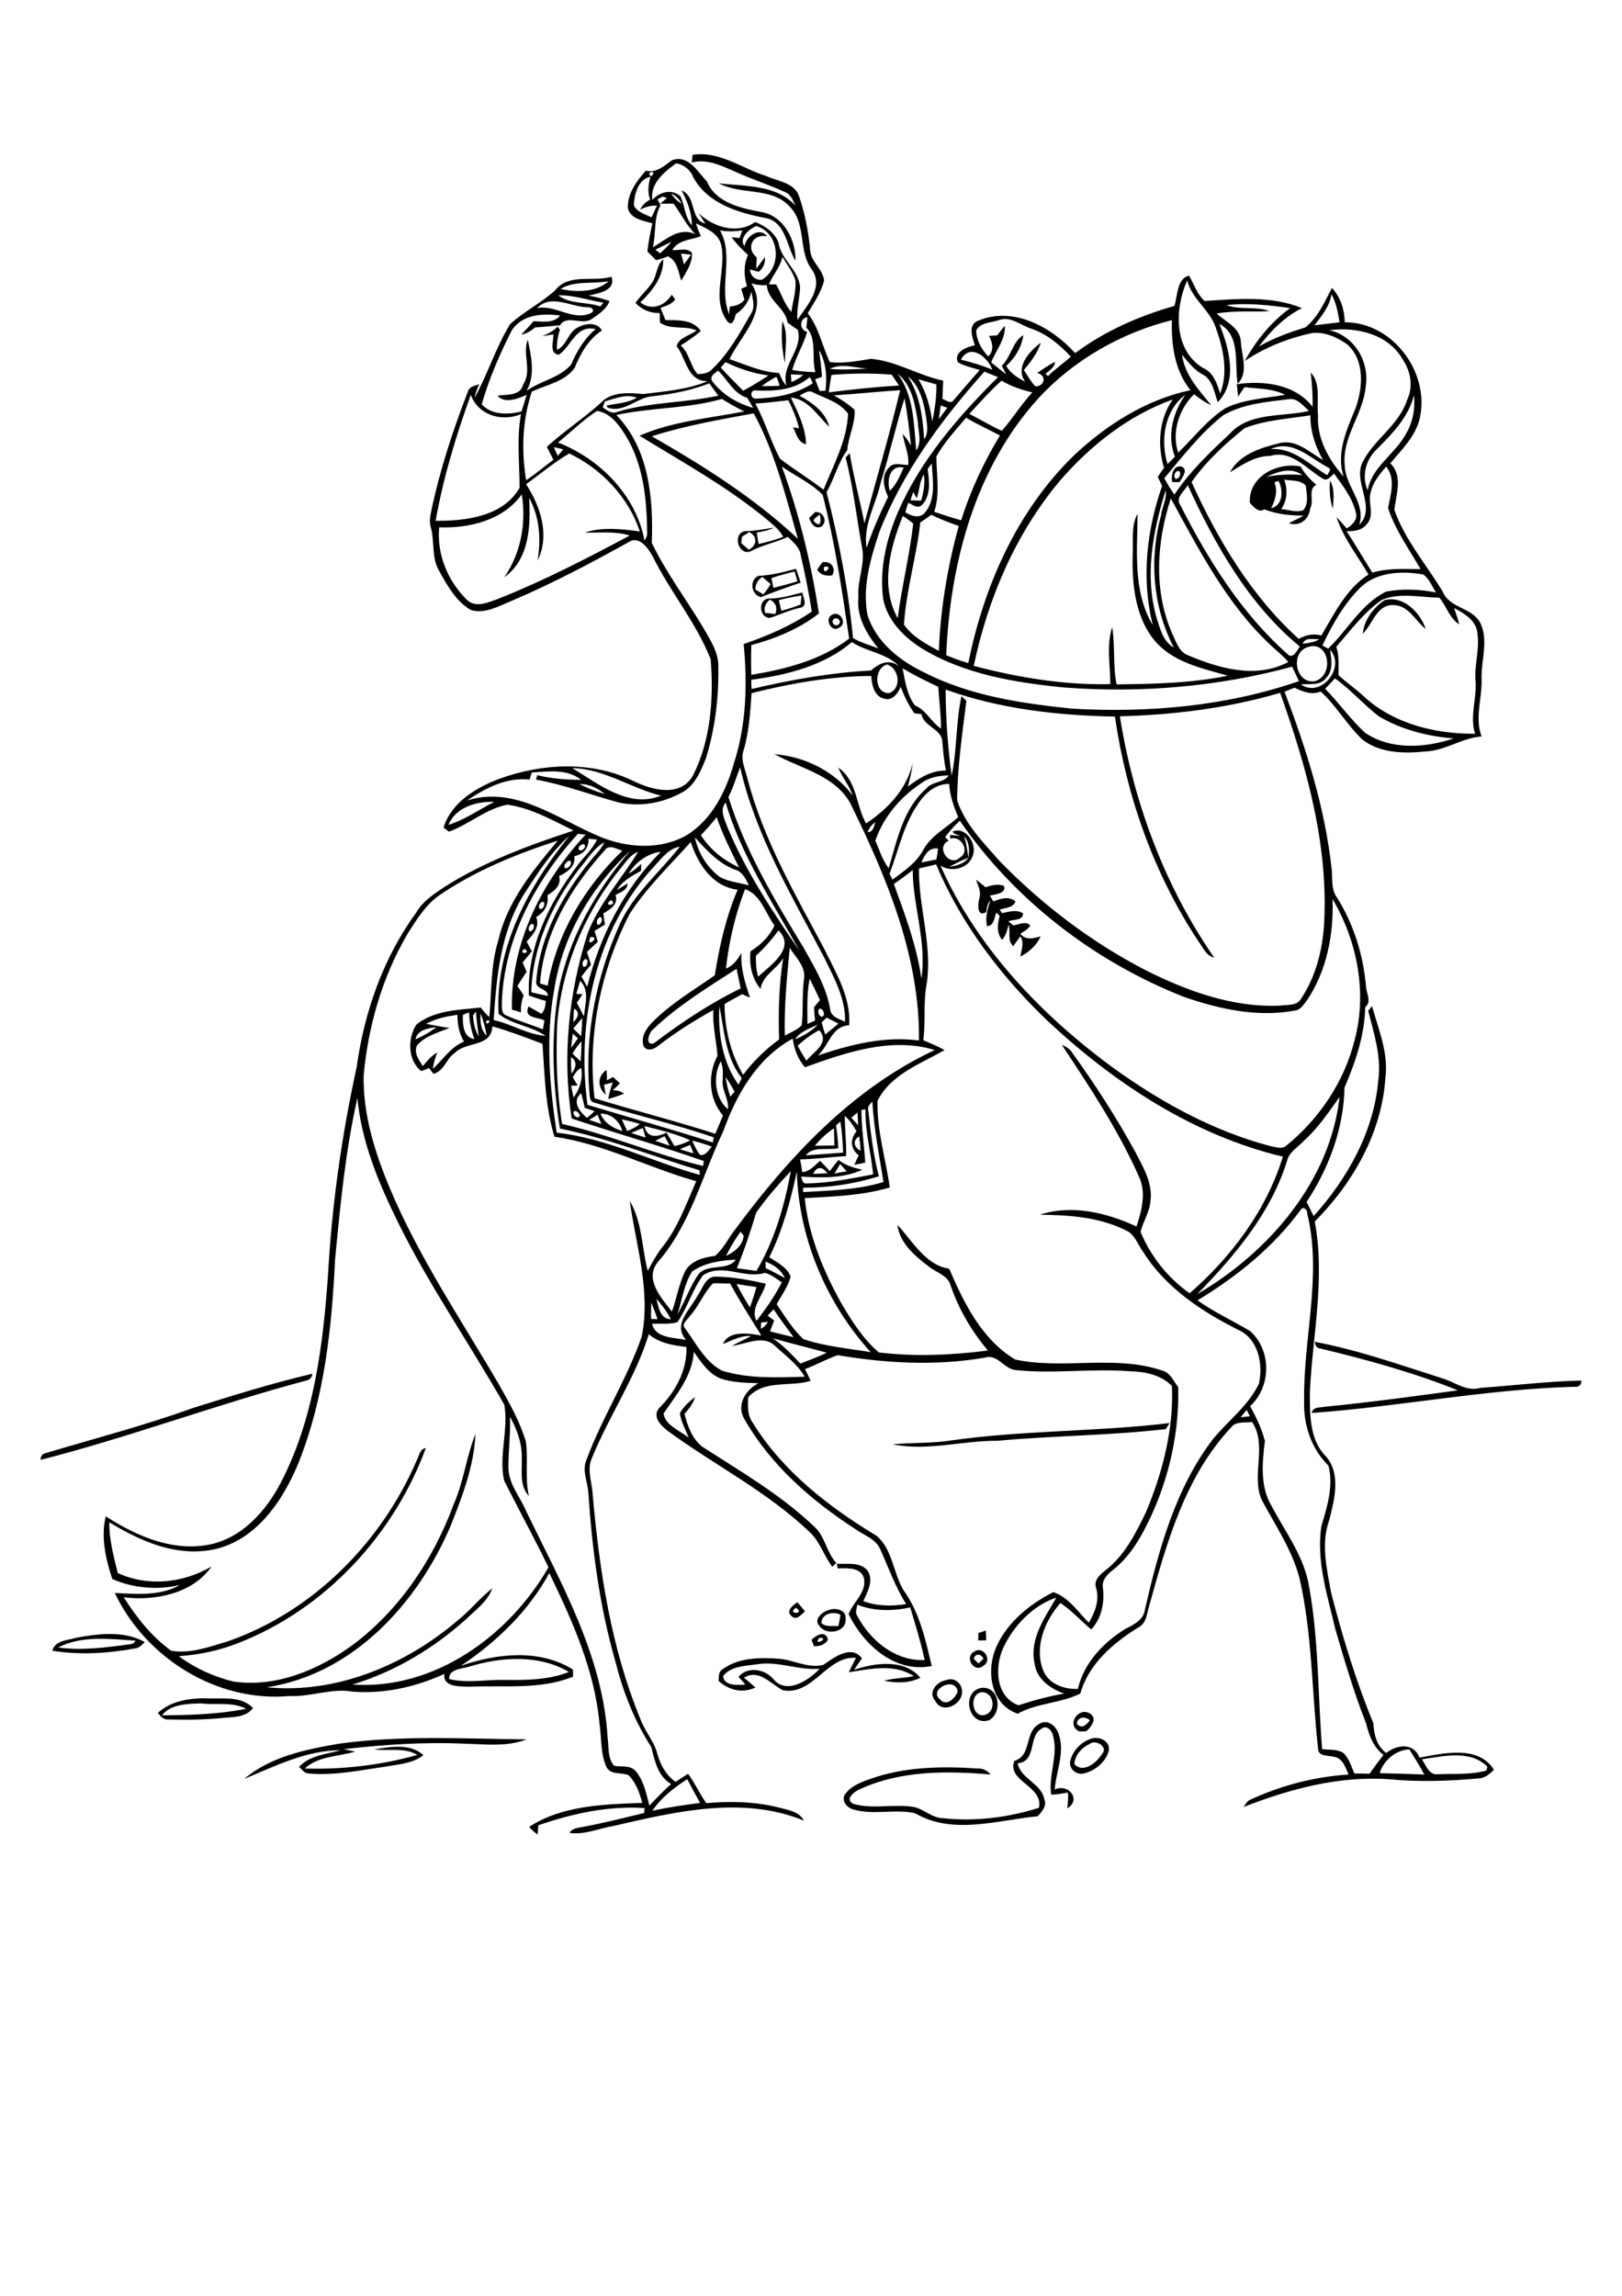 <?xml version="1.0" encoding="utf-8"?>
<!-- Generator: Adobe Illustrator 21.0.2, SVG Export Plug-In . SVG Version: 6.00 Build 0)  -->
<svg version="1.2" baseProfile="tiny" id="Layer_1" xmlns="http://www.w3.org/2000/svg" xmlns:xlink="http://www.w3.org/1999/xlink"
	 x="0px" y="0px" viewBox="0 0 595 842" overflow="scroll" xml:space="preserve">
<g>
	<path d="M399.7,639.6c-2.9,1.3-5.3,4-5.6,7.3c3.1,3.7,8.3-0.5,10.1-3.6C406.8,640.8,401.9,637.7,399.7,639.6 M399.6,637.9
		c2.9-1.4,7.5,0.1,7.2,3.9c-1,4.3-5,7.6-9.2,8.6c-2.8,0.8-5.9-2-4.9-4.9C393.6,642.1,396.3,639.2,399.6,637.9 M124.3,639.5
		c22.8-3.2,45.9-1.8,68.9-1.6c-7.2,2.8-15,1.8-22.5,1.6c-14.9-0.7-29.8,0.3-44.6,2c1.4,0.3,2.8,0.6,4.2,0.9
		c-6.1,1.8-13.6,1.6-18.5,6.2c13.8,0.4,28-1.2,41.3-5c-4.8-2.9-10.6-1.3-15.8-2c5.8-1,13.3-2.3,18,2.1c-3.9,3.1-9.1,3.3-13.8,4.2
		c-9.4,1.3-18.8,3.4-28.4,2.5c-1.5-0.1-2.4-1.5-3.4-2.4c3.9-4.3,10-4.6,15.2-6.1c-12.5,0-24,5.8-35.3,10.5
		C99.2,644.2,112.2,641.6,124.3,639.5 M381.3,632.2c2.9-1.9,6.1,0.8,7,3.6c2.5,6.8-0.9,13.7-1.4,20.5c4.9-2.4,10,3.7,4.6,6.9
		c0.2-1.9,0.5-3.9,0.2-5.8c-2,0.4-4,0.7-6.1,0.8c-1.1-7.4,2.9-14.9,0.5-22.3c-0.5-1.4-2-3-3.5-2.2c-5.8,2.5-1.9,12.2-9.3,13
		c1.2,5.8,8.7,7.3,9.8,13.2c1,2.4-0.9,4.5-2.4,6.2c-14.7,1.4-31.2,7-45-1.1c-7.4-1.7-15.3,0.8-22.7-1.4c-2.2-0.6-4.3-2.9-3.2-5.3
		c2.1-3.1,5.7-4.6,9.2-5.8c12.7-4.6,26.5-4.8,39.8-3.9c1.8-0.1,3.4,0.8,4.6,2.2c-16-1.4-32.9-1.5-47.8,5.3c-2.1,0.8-6.1,3.9-2.4,5.5
		c7.1,2,14.7-0.1,22,1.1c3.8,0.8,6.6,4,10.6,4.1c11.8,1.3,24-0.2,35.3-3.8c1.8-8-11.9-9.7-9-17.2
		C378.7,643.8,375.6,635.1,381.3,632.2 M395,632.1c1.6,2.3,3.7,0.4,4.8-1.2C398.1,629.4,395.4,629.5,395,632.1 M395.9,635
		c-4.9-2.4-0.3-9.1,3.9-6.6c2.9,1.8,0.5,5-1.3,6.5C397.8,635,396.5,635,395.9,635 M59.4,629.1c10.3-0.1,20.8-0.4,30.9-2.4
		c-5.1-2.7-11.1-1.3-16.7-2C68.8,624.9,62.6,624.9,59.4,629.1 M57.9,628.2c5.1-4.7,12.5-5.6,19.2-5.3c5.3,0.1,11.6-0.8,15.7,3.5
		c-2.5,3.4-6.9,3.3-10.6,3.6c-6.8,0.7-13.7,0.8-20.6,0.6C59.9,630.7,58.9,629.4,57.9,628.2 M360.1,620.6c-4.8,0.7-3.6,9.7,1.3,8.3
		C365.6,627.6,364.7,620.5,360.1,620.6 M360.1,619c6.3-0.6,7.9,8.6,2.9,11.8C355.2,633.6,352.3,620.3,360.1,619 M344.9,623.3
		c2.3,2.7,5.6-0.5,6.4-3C350.3,614.5,340.3,619.8,344.9,623.3 M347.1,616.2c2.9-1.3,5.8,1.2,5.8,4.1c0.3,4.8-7.3,8.6-9.8,3.5
		C340.2,620.7,343.7,616.6,347.1,616.2 M265.3,614.6c0,3.7,5.4,3.5,8.1,3.2c-0.8-1-1.7-1.9-2.5-2.8c3.2-4,9.7-2.9,12.7,0.7
		c4.9,6,13,0.6,17.1-3.7c-7.8,0.7-15.4-3-23.2-1.6C273.2,611,268.3,611,265.3,614.6 M302,610.6c3.9-2.7,10.3-7.6,14.2-2.4
		c-1,1.4-2,2.8-2.9,4.2c7.6-2.6,18.6-4.1,24.3,2.9c-4.2,2.1-8.9,2-13.3,1.1c3.5-1,7.3-0.9,10.9-1.7c-7.2-4.7-16-2.6-23.8-1.4
		c0.8-1.8,1.7-3.5,2.6-5.3c-10.7-0.8-15.7,13.9-26.8,11.9c-4.5-2.3-8.8-8-14.3-4.6c1.5,1.1,2.8,2.4,4.2,3.6c-4.8,2.2-9.6,1-13.5-2.4
		c0.1-1.6-0.1-3.5,1.6-4.4c5.8-4.2,13.3-4.2,20.2-3.8C290.8,608.6,296.3,612,302,610.6 M357.2,608.3c0.6,0.6,1.1,1.2,1.7,1.8
		c0.6-0.6,1.3-1.2,1.9-1.8C359.8,606.5,357.9,606.2,357.2,608.3 M357.4,605.7c3.2-2.3,6.9,3.2,3.3,5.2
		C357.5,613.8,353.5,607.8,357.4,605.7 M300.7,600.6C297.6,603.8,304.7,601,300.7,600.6 M297.7,601.4c1.7-1.8,5.4-3.7,6,0.1
		c-1.2,1.7-3.1,2.4-5.2,2.2C298.4,603.1,297.9,601.9,297.7,601.4 M21.3,604.2c8.8,1.2,17.8,0,26.5-1.2c0.9-0.1,1.5-0.5,1.9-1.3
		C40.3,601.1,30.2,599.7,21.3,604.2 M28.1,600.6c8.2-1.5,17.5-2.6,25,1.6c-1,1.1-2.2,2.3-3.8,2.4c-9.9,1.8-20.1,2.4-30.1,0.8
		C20.2,601.5,25,601.6,28.1,600.6 M358.9,598.9c0.9-0.3,1.8-0.6,2.7-0.9c0.1,1.2,0.2,2.4,0.1,3.6c-0.7,0-2.1,0-2.9,0
		C358.9,600.9,358.9,599.5,358.9,598.9 M301.3,595.2c1.6,1.7,4.1,0.9,6.2,1.2c0.4-1.4,0.6-2.8,0.8-4.2
		C305.7,590.8,301.4,591.8,301.3,595.2 M304.2,590.4c2.4-0.9,6.3,0.1,6,3.2c0.5,5.1-7.2,6.4-9.7,2.6
		C298.3,593.8,301.8,591,304.2,590.4 M292,589.6C288.3,592.1,295.6,592.2,292,589.6 M290.4,592.7c-2.4-1.8,0.6-4.1,2.1-5.1
		c0.9,1.1,1.9,2.2,2.8,3.4C293.9,592.1,292.1,594.5,290.4,592.7 M348.7,528.3c26.7-3.8,53.7-3.2,80.4-6.4c-0.5,0.7-1,1.4-1.4,2.2
		c-20.5,2.4-41.2,2.4-61.8,4.3c-12.8-0.1-25.6,3.9-38.4,1.3C334.5,529,341.6,529.4,348.7,528.3 M70.4,516.5
		c14.6-4.6,29.3-9.2,44.2-12.7c-0.2,1.4-0.9,2.2-2.2,2.5C79.6,515,47.8,527,14.9,535.4c0-1.3,0.5-2.1,1.6-2.4
		C34.5,527.6,52.7,522.9,70.4,516.5 M482.3,492.1c15.9,3,31.1,8.4,46.5,13.3c4.7,1.3,9,5.1,14.2,3.6c12.4-0.9,24.7-2.4,37.1-2.7
		c0.1,1.9-1.2,2.5-2.9,2.3c-32.2,0.9-63.9,7.3-96,9.6c0.4-2.4,3.1-1.9,5-2.3c16.2-1.6,32.4-3.8,48.6-6
		c-16.2-6.5-33.2-11.2-50.3-15.3C483.1,494.5,482.4,493.5,482.3,492.1 M222.2,401.5c-3-2.6-3.2-6.8,0.3-9.1c0.1,1.3,0.2,2.5,0.1,3.8
		c0.8-0.4,1.5-0.8,2.3-1.2c0.8,0.8,1.7,1.5,2.5,2.3c-0.8,0.9-1.7,1.7-2.6,2.5c1.4,0.1,2.9,0.3,4.1,1.3c-1.9,0.8-3.9,1.4-5.8,2
		c0.4-2.1,0.9-4.1,1.7-6.1c-1.1,0.3-2.2,0.5-3.2,0.8C221.7,399,222,400.2,222.2,401.5 M358,322.6c1.2,0.9,2.4,1.8,3.5,2.8
		c2.2-0.7,4.5-1.4,6.8-0.5c0.9,2.9-3.3,3-5.2,3.6c0.4,0.7,0.9,1.4,1.3,2.1c2.6-1,5.7-2.1,8.1,0c-0.8,2.4-3.8,2.3-5.8,3
		c0.2,0.3,0.7,1,0.9,1.3c2.5-0.5,5.3-1.5,7.7,0.1c0,2.7-3.6,2.1-5.4,2.9c0.6,0.5,1.2,1,1.9,1.5c2-0.3,4.4-1.8,6.1,0
		c-0.7,1.5-2.4,2.1-3.6,3.1c2,2.4,4.8,1.7,7.4,0.9c-1.3,3.2-4.3,5.9-7.4,7.4c0.4-2.5,1.5-5.1,0-7.4c-0.9,1.2-1.8,2.4-2.6,3.6
		c-2.3-2.1-0.9-5.2-1.7-7.9c-0.5,2-1,4-2.4,5.6c-2.1-2.6-1.7-5.9-0.9-8.8c-0.3-0.3-0.9-0.9-1.2-1.2c-0.8,1.8-0.8,4.8-3.4,5
		c-0.8-3.3,0.2-6.4,1.2-9.5c-1.1,1.2-1.3,2.8-1.5,4.3c-3.6,2.1-3.1-3.1-2.5-5.2C360,326.8,358.7,324.7,358,322.6 M305.8,227.1
		c-1.3,1.2,0.8,3.1,1.9,1.8C309,227.8,306.9,226,305.8,227.1 M305.9,225.2c2.4-0.8,4.8,3.3,2.2,4.8
		C304.9,232.6,301.8,226.3,305.9,225.2 M507.9,220.1c6.9-1.8,13.1,4.5,15.1,10.6c-3.9-3.1-6.3-8.8-12-8.8c-6.1-0.1-7.4,7-11.1,10.5
		C500.4,227.4,503.8,222.8,507.9,220.1 M280.7,224.8c1.2,0.1,2.4,0.2,3.7,0.4c0.9-2.3,0.2-4.2-2-5.3
		C280.9,221.2,280,222.8,280.7,224.8 M285.7,220.1c0.3,1.3,0.6,2.6,0.9,3.9c2.4-0.6,4.8-1.4,7.1-2.3c0.1-0.8,0.2-2.5,0.3-3.3
		C291.2,218.8,288.4,219.4,285.7,220.1 M281.9,219.5c4.2,0.1,8.3-1.2,12.4-2.2c0.4,1.8,2.1,5.2-0.8,5.6c-3.8,0.8-7.3,2.5-11,3.7
		C278.4,226.7,278,219.9,281.9,219.5 M277.1,216.2c1,0.6,2,1.2,2.9,1.8c1-1.2,1.9-2.4,2.7-3.8c-1-0.8-2-1.7-3-2.6
		C278,212.6,277.1,214.2,277.1,216.2 M283,212c0.2,1.2,0.5,2.4,0.7,3.6c2.9-0.7,5.9-1.5,8.8-2.4c-0.3-1.2-0.7-2.4-1-3.6
		C288.6,210.3,285.7,211.1,283,212 M278.2,211.2c4.7-0.2,9.3-1.4,13.8-2.6c0.6,1.7,1.2,3.4,1.7,5.1c-4.9,1.6-9.8,3.4-14.6,5.3
		C275.5,218,274.8,212.8,278.2,211.2 M302.3,207.9C301.5,211.9,306.3,207,302.3,207.9 M301.7,206.2c3-0.6,5.1,2,3.6,4.8
		c-2.2,0.3-4.3,0-5.5-2.1C300.4,207.9,301.1,207,301.7,206.2 M299.3,191.8c2.1,1.8,1.8-1.9,1.4-3.1
		C299.8,189.6,297.2,190.6,299.3,191.8 M299,187.8c3.1-0.3,4.8,3.6,2.2,5.4c-2.4,0.9-3.7-1.3-4.4-3.2
		C297.5,189.3,298.3,188.5,299,187.8 M487.9,176.2c1.8,3.2,1.3,6.9,1,10.4C487.8,183.2,487.6,179.7,487.9,176.2 M471.1,175.9
		c1.3,3.6,1.1,7.6-1.1,10.8c2.6,0.2,5.6,1.4,8.1,0.4c2.1-2.4,1.2-6.2,0.9-9C477,175.9,473.7,176.4,471.1,175.9 M467.5,176.9
		c1.3,3.2,0.3,6.5-1.2,9.5c4.4-1,4.5-6.7,2.7-10C468.6,176.5,467.9,176.8,467.5,176.9 M464.5,174.9c4.4-0.9,8.8-1,13.2-0.7
		C473.7,171.2,468.6,173,464.5,174.9 M458.5,184.5c-0.7-9.8,10.3-15.2,18.6-13.4c1.5,2.6,3.5,4.8,5.8,6.7c-3.3,1.5-0.7,5.9-2.3,8.7
		c-0.4,4-3.8,6.7-7.8,5.4c1.8-1,3.7-1.8,5.4-2.8c-4.9,0-9.8-0.5-14.4-2.3C461.6,188.2,460,185.9,458.5,184.5 M432.1,172.7
		c-1.1,0.2-1.7,1.9-1,2.8C432.6,176.2,433.8,172.9,432.1,172.7 M430,176.8c-0.5-2.4,0.3-6.3,3.4-5.7c2.6,1.1,0.3,4.1-0.7,5.7
		C432.1,176.8,430.7,176.8,430,176.8 M287,117.8c2.4,4.8,0.8,10.4,1,15.5C286.7,128.2,286.6,123,287,117.8 M239.3,664.1
		c5.8-1.3,11.6-2.1,17.5-2.9c-1.6-2.9-3.2-5.8-4.7-8.7C247.3,655.6,242.6,659.2,239.3,664.1 M521.6,645.2c1.4,2.1,2.6,5.8,5.7,5.5
		c6-0.3,12.2,0.3,18-1.4c0.1-0.4,0.2-1.1,0.3-1.4C539.3,641.6,529.5,644.1,521.6,645.2 M506.1,650.3c5.5,0.1,10.9,0.3,16.4,0.5
		c-1.7-3.1-3.6-6.2-5.5-9.2C512,641.7,507.4,645.8,506.1,650.3 M171.9,611.3c-2.5,0.7-7.5,0.9-7.1,4.5c6.7,1.6,13.7,0.1,20.5,0.3
		c7.9,0.1,16,0,23.4-2.9C197.8,606.7,183.8,607.6,171.9,611.3 M314.5,588.5c-0.2,1.3-0.9,2.8-0.1,4c4.8,9.1,14,16.8,24.8,16.3
		c-1.4-6.5-3.4-12.9-5.3-19.3C327.6,590.9,320.7,591,314.5,588.5 M368,604.4c-3.2,7-2.8,17.9,5.6,21c5.5-1.8,11.1-3.3,16.8-4.3
		c-5.1-1.7-10.2-5.4-10.9-11.1c-1.9-9.1,3.8-16.7,8-24.1C378.9,588.8,371.8,596.2,368,604.4 M457.3,517.1c-0.7,0.9-1.5,1.8-2.2,2.7
		c1.1-0.1,2.2-0.3,3.4-0.4C458.1,518.6,457.7,517.8,457.3,517.1 M283.5,490.8c3.8,2.6,7,6,10.1,9.3c3.3-1.3,6.6-2.5,9.7-4
		C296.8,494.3,290.1,492.7,283.5,490.8 M279.2,485c0,0.6-0.1,1.7-0.1,2.3c1.2-0.5,2-1.5,2.6-2.5C281.2,484.8,279.9,485,279.2,485
		 M281.6,482.5c0.8,0.6,1.6,1.2,2.4,1.8c-0.5,1.3-1.1,2.7-1.5,4c2.9,0.7,5.7,1.4,8.6,2.1c-2.5-3.4-5-6.7-7.3-10.2
		C283.1,480.9,282.3,481.7,281.6,482.5 M238.9,477.7c0,2-0.1,4-0.1,6c0.6,0,1.8,0.1,2.4,0.1C240.5,481.7,239.7,479.7,238.9,477.7
		 M240.8,476.3c0.7,2.9,1.4,7.6,5.3,7.5C244.7,481.1,242.8,478.6,240.8,476.3 M270.2,470.9c1.5,2.9,3.1,5.8,4.9,8.6
		c0.9-2.5,1.7-5,2.4-7.5C275.1,471.7,272.6,471.3,270.2,470.9 M261.5,470.7c-3.4,3.5-5.1,8.3-8.4,11.9c-0.9,1.4-3.4,3-1.7,4.7
		c4,5.5,7.3,12.2,13.5,15.4c9.8,3,20.2,2.5,30.3,2.2c-2.7-4.6-7-7.7-10.8-11.2c-4.3-4.4-10.8-0.7-15.9-0.1c2.3-1.3,4.7-2.3,7-3.6
		c-3.7-0.3-6.9,1.6-10.3,2.9c2.1-5.1,9.6-3.9,14.1-3.1c-4-6.3-7.9-12.6-11.5-19.1C265.6,470.8,263.5,470.5,261.5,470.7 M257.9,467.7
		c-3.9,5.3-5.7,11.8-9.4,17.2c-3,0.9-6.2,0.4-9.3,0.6c1.2,5.4,8.2,5,12.5,5.9c-5.1-5.6,1.5-11.1,4.1-16.1c1.9-2.5,2.9-7.2,6.8-7.1
		c6.2,0.1,12.3,1.2,18.3,2.6c-1,4.5-5.8,8.9-3.4,13.6c3.5-4.4,6.7-9.1,9.3-14.1c-2-1.3-3.9-2.9-6.2-3.5
		C273,469.2,265.1,463,257.9,467.7 M280.8,462.7c0,0.6,0.1,1.8,0.1,2.4c2.4,1.1,4.7,2.4,7,3.6C286.6,465.7,283.8,463.8,280.8,462.7
		 M253.9,466.3c-3,4.7-3.7,10.5-5.4,15.8c2.8-4.9,4.6-10.4,7.9-15c3.6-3.8,10.5-0.9,13.5-5.1C264.4,462.2,258.5,463.1,253.9,466.3
		 M271.7,451.7c-2.1,2.8-3.8,5.8-5.4,8.9c3.2-1.5,6.2-3.8,6.5-7.5C272.5,452.8,271.9,452.1,271.7,451.7 M477.2,443.6
		c-10,13.7-23.4,24.5-37.9,33.3c6,4.3,12.8,7.4,19.2,11.2c8,7,7.9,20.4,0.1,27.6c2.2,4.1,4.3,8.3,5.4,12.8c-1,7.9-1.8,16.8,2.5,23.9
		c5,9.5,11.9,18.4,13.7,29.4c3.6,19.7,3.2,39.8,4.8,59.7c2.6,0.3,5.5-0.1,7.8,1.4c2.1,2,2.9,4.9,4,7.5c1.8,0,3.7,0.1,5.6,0.1
		c1.6-2.3,3.3-4.6,5.1-6.9c-3.7-2.8-5.3-7.2-6.4-11.6c-4.4-11.2-7.8-22.7-11.2-34.3c-2.9-12.4-7.1-25-5.2-37.9
		c2.1-7.1,4.6-14.9,2.6-22.3c-6.3-6.2-9.2-15-8.9-23.7c-0.4-23,6.7-46.1,1.1-68.9C479.6,443.6,478,442.3,477.2,443.6 M282.2,461.1
		c2.9,1.9,6.6,3.7,7.8,7.1c-0.9,3.7-3.3,6.8-5.1,10.1c3,4.4,5.8,9.1,9.8,12.8c7.9,2.7,16.4,3.4,24.7,4.8
		c-16.3-18-26.4-41.8-27.1-66.2C290,440.4,287.1,451.2,282.2,461.1 M277.4,444.7c-2.1,6.9-4.3,13.7-7.1,20.4c2.4,0.3,4.8,0.7,7.2,1
		c6.6-11.2,10.3-23.9,12.6-36.6C285.6,434.3,281.2,439.3,277.4,444.7 M306.1,430.4c1.5-0.3,3-0.6,4.5-0.8c-0.8-0.9-1.6-1.8-2.4-2.7
		C307.5,428.1,306.8,429.2,306.1,430.4 M298.3,430.5c1.7,0,3.4-0.1,5.2-0.2C301.8,427.8,299.6,427.6,298.3,430.5 M249.4,421.5
		c1.7,0.5,3.3,1,5,1.5c-0.4-1-0.8-2.1-1.2-3.1C251.9,420.4,250.6,420.9,249.4,421.5 M253.9,418.3c0.9,1.8,1.6,3.8,3,5.3
		c2,0.2,3.1-1.8,4.2-3.1C258.7,419.6,256.3,418.9,253.9,418.3 M315.7,422c-0.1-1.8-0.3-3.5-0.5-5.2C312.6,418.1,313.3,421,315.7,422
		 M240.4,418.4c1.7,0.6,3.5,1.2,5.3,1.8c-0.6-1.2-1.3-2.3-1.9-3.5C242.6,417.3,241.5,417.8,240.4,418.4 M298.9,420.2
		c2.4,0,4.8-0.1,7.2-0.1c-0.1-2.1-0.1-4.2-0.2-6.3C303.2,415.6,300.9,417.8,298.9,420.2 M231.5,415.5c1.8,0.6,3.5,1.1,5.3,1.7
		c-0.3-1.2-0.6-2.3-1-3.5C234.3,414.3,232.9,414.9,231.5,415.5 M236.4,413c1,4.6,4.7,4,8.1,2.4c1,1.6,2,3.3,2.9,4.9
		c2-0.4,4-1.1,5.8-2.1C247.9,415.8,242.1,414.4,236.4,413 M306.7,412.7c0.4,2.8,0.7,5.6,0.8,8.4c-3.9,0.9-9.2-0.9-11.9,2.6
		c4.6-0.3,9.1-0.6,13.7-1c-0.2-3.8-0.4-7.6-1-11.3C307.9,411.6,307.1,412.3,306.7,412.7 M228.1,410.5c0.6,1.4,1.3,2.9,2,4.3
		c1.6-0.7,3.3-1.4,4.6-2.6C232.5,411.5,230.3,411,228.1,410.5 M312.3,409.9c0.8,0.9,1.7,1.9,2.5,2.8c-0.1-1.6-0.1-3.1-0.3-4.7
		C314,408.5,312.8,409.5,312.3,409.9 M216.1,410.7c1.5,0.5,3,1,4.5,1.5c-0.5-1.1-1-2.3-1.4-3.4C218.2,409.5,217.2,410.1,216.1,410.7
		 M220.3,408.4c1.3,3.5,4.7,5.4,8,6.4C227.2,411.1,224.3,408.4,220.3,408.4 M316,407c0,6.5,1,12.9,1.4,19.4c-1,0.2-3,0.6-4,0.8
		c0.5-1.2,1.1-2.4,1.6-3.5c-3.1-2.4-3.2-5.9-0.8-8.8c-1.2-2-2.4-4.1-4.3-5.6c0,4.9,0.6,9.8,0.5,14.7c-5.6,0.3-11.2,1.1-16.9,1.2
		c0.3,1.6,0.6,3.1,0.8,4.7c2.8-0.3,4.6-2.5,6.5-4.2c1.2,1.2,2.4,2.5,3.6,3.8c1-1.4,2.1-2.8,3.2-4.1c2.5,2,5.6,2.9,8.7,3.6
		c-6.9,3.2-14.9,3-22.4,2.5c0.3,1.2,0.5,2.8,2.2,2.5c8.2-0.1,16.2-1.8,24.2-3.3c-0.8-8-3-15.8-2.8-23.9C317.2,407,316.4,407,316,407
		 M210.5,407.6c-0.6,1,0.9,2.7,2,2C213.1,408.6,211.5,407,210.5,407.6 M318.5,407.1c0.9,8.1,1.8,16.3,3.9,24.3
		c-8.9,2.8-18.4,4.2-27.8,4.2c0,0.4,0,1.2,0,1.6c9.9-0.6,20-0.8,29.5-3.7c-1.6-9.8-3.5-19.5-4.1-29.5
		C319.2,404.9,318.1,405.8,318.5,407.1 M478.4,418.3c-2.2,2.4-5.5,4.1-6.3,7.5c-5.9,19.1-19.2,34.8-32.9,48.8
		c26.2-15.3,48.7-41.3,52.2-72.3C487.4,407.9,483.5,413.7,478.4,418.3 M122.9,462.1c-1.2,25-3.9,50.4-13.2,73.9
		c-6,14.9-16.8,30.7-34.1,32.7c-12.8,1.6-24.9-4-35.5-10.4c-0.1,6.3,1.6,12.5,3.1,18.6c11.1,5.1,24,3.7,34.4-2.4
		c-6.9,10-20.8,12.7-32.2,11.3c4.7,7.4,10.2,14.4,17.4,19.6c7.1,1.2,14.2-1.5,20.9-3.5c31.2-10.9,56.3-36.3,69.2-66.4
		c0.9-1.6,1.1-4.2,3.3-4.4c-11.7,31.8-36.9,59-68.6,71.4c-7,2.8-14.5,4.4-22,4.9c5.9,4.4,12.8,7.5,20,9.3c15.8,2.3,31.5-4.4,44-13.6
		c17.2-12.9,29.5-31.5,36.9-51.6c3.6-8.2,4.6-17.3,7.9-25.6c-0.5,11.7-4.8,22.9-9.1,33.7c-12,28.3-35.8,54.4-67.4,59.2
		c25.5,2.5,50.9-8.2,70.1-24.6c4.5-3.6,8.1-8.2,12.6-11.7c-1.7,4.8-6.1,7.9-9.6,11.3c-12,10.8-26.2,19.3-41.7,24
		c30,2.1,57.5-17.9,71.9-43c-5.2-10.8-11-21.2-16.3-31.9c-2-9.1,1.7-18.6,0.1-27.7c-12.7-22.4-27.5-43.6-38.9-66.7
		c-7.1-14.4-13.5-29.6-15-45.8C126.7,422.1,124.8,442.2,122.9,462.1 M215.3,410c1-0.8,1.9-1.6,2.8-2.5c-1.2-0.4-2.4-0.8-3.6-1.2
		c-0.4-1.8-0.8-3.6-1.3-5.4C209.6,404,212.6,407.6,215.3,410 M266.2,395c0.3,2.4,0.9,4.8,1.7,7.2c0.5-0.6,1-1.2,1.6-1.8
		C268.4,398.5,267.4,396.7,266.2,395 M210.1,395.1c0.6,1,1.2,2,1.8,3c-0.6,0-1.8,0.1-2.4,0.1c0.3,1.5,0.6,2.9,0.9,4.3
		c2.3-3.1,3.5-6.9,2.8-10.8C211.7,392.3,210.9,393.8,210.1,395.1 M267,406.8c0.5-3.8-2.4-7-1.9-10.8c0.1-2.3,0.2-4.6-0.7-6.8
		C261.4,394.7,262.2,402.7,267,406.8 M209.5,387.7c-0.1,2,0,4,0.1,6C211.2,391.9,212,389.3,209.5,387.7 M210,386.4c1,1,2,1.9,3,2.9
		c0.2-2.5,0.3-4.9,0.3-7.4C212,383.3,211,384.8,210,386.4 M265.3,414.9c-7.7,16.2-12.1,34.4-24.1,48.1c-4.9,6.2,1.5,13.2,5.3,18
		c1.8-5.1,2.6-10.5,5.1-15.3c2.4-3.5,6.6-4.6,10.7-5.1c3.2-2.7,5-6.8,7.6-10c19.5-26.3,42.8-51.4,73-65.5
		c-15.9-4.9-32.6,0.9-47.6,6.3c-2.6-2.9-4-6.7-4.5-10.5C277.7,388.1,270.2,401.3,265.3,414.9 M209.5,384.3c0.9-1.2,1.7-2.4,2.5-3.5
		c-0.5-0.4-1.4-1.3-1.9-1.7C209.9,380.8,209.7,382.5,209.5,384.3 M292.6,383.5c1,1.9,2.1,3.7,3.2,5.5c2.7-3.3,8.8-6.6,4.7-11.2
		C297.7,379.3,295,381.3,292.6,383.5 M152.4,381.2c2.7-1.2,5.4-2.7,7.7-4.5C157.2,377.1,153.1,377.6,152.4,381.2 M291.6,381.2
		c3.1-1.3,6.1-3,8.4-5.4C297,377.2,293.5,378.3,291.6,381.2 M301.4,374.9c0.4,1.5,0.8,3,1.3,4.5c1.6-1.3,3.3-2.7,4.9-4
		c-1.5-0.7-2.9-1.5-4.4-2.2C302.8,373.7,301.9,374.5,301.4,374.9 M210.3,377.2c1,1,1.9,1.9,2.9,2.8c0.2-2.2,0.3-4.4,0.4-6.7
		C212.6,374.6,211.4,375.9,210.3,377.2 M178.6,374.2C177.2,376.7,181.4,374.3,178.6,374.2 M176.3,371.7c-0.2,2.9,0,6,2.2,8.1
		C178.1,377.1,177.3,374.3,176.3,371.7 M156.3,375.5c2.9,0.5,5.7,1.1,8.6,1.5c-4.2,1.7-9,2.9-12,6.5c-1.1,2.8,0.8,5.3,2.2,7.5
		c1.6-1.9,3.1-3.8,5.3-5c-0.7,1.9-1.4,3.9-1.6,6c3.7-3.4,6.5-8,11.4-10c-1.8-3-2.4-6.4-2.4-9.8C163.9,372.7,159.9,373.5,156.3,375.5
		 M173.5,372.4c0.2,2.7,0.7,5.4,2.1,7.7c-0.4-3-0.8-6.1-1-9.1C174.4,371.3,173.8,372,173.5,372.4 M169.8,372.2
		c-0.1,3.3,0,8.2,4.2,8.9c-1.1-3.2-1.9-6.5-1.9-9.8C171.3,371.6,170.5,371.9,169.8,372.2 M210.6,369.9c-0.2,1.7-0.2,3.3-0.3,5
		C211.9,373.4,213,371.2,210.6,369.9 M300.5,370c-0.7,0.9-0.2,2.6,0.9,2.9C303.1,372.7,301.9,369.4,300.5,370 M263.9,369
		c-0.6,9.9,1.1,20.6,7,28.8c0.4-0.8,0.8-1.6,1.2-2.4C266.1,387.8,265.7,378,263.9,369 M212.8,359.7c-0.5,1.6-0.9,3.2-1.4,4.8
		c0.6,0,1.7,0.1,2.3,0.1c-0.7,1.1-1.4,2.1-2.1,3.2c0.9,1.6,1.8,3.3,2.6,5C214.6,368.3,216.4,363.3,212.8,359.7 M296.2,375.5
		c0.9-0.4,1.9-0.8,2.8-1.2c-0.2-1.6-0.3-3.2-0.4-4.9c0.7-0.9,1.5-1.7,2.2-2.6c-1.2-2.6-2.5-5.3-3.8-7.9
		C295.9,364.5,296.2,370,296.2,375.5 M239.7,377.4c-1.8,1.2-3.2,6.4,0.2,5.2c10-7.6,20.5-14.6,31.8-20.1c-0.5-2.4-1-4.8-1.5-7.2
		C259.7,362.1,248.8,368.7,239.7,377.4 M214.8,351.7c-1,0.4-1.5,1.9-0.8,2.8C215.3,355.1,216.2,352,214.8,351.7 M289.7,347.6
		c-1,10.7-2.1,21.5-1.8,32.2c2.1-1.2,4.5-2,6.2-3.8c0.6-5.6,0.1-11.2,0.8-16.8C295.8,354.6,291.9,351.2,289.7,347.6 M192.4,348
		C189.6,350.1,195.3,349.9,192.4,348 M216.6,343.7C214.5,348.2,220.8,343.3,216.6,343.7 M277.3,350.5c-0.1,2.6,0.1,5.2,0.8,7.7
		c4.5-4.2,14-10.4,7.5-17C283.1,344.6,280.4,347.7,277.3,350.5 M195.1,338.8c-0.9,0.4-1.6,1.8-0.9,2.7
		C195.5,342,196.7,339,195.1,338.8 M220.1,336.3c-0.9,0.5-1.6,1.9-0.9,2.8C220.5,339.6,221.5,336.6,220.1,336.3 M198.6,330.9
		c-0.7,0.4-1.5,2.2-0.3,2.5C199.7,333.4,200.4,330,198.6,330.9 M224.2,330.1C220.5,332.5,226.9,332.3,224.2,330.1 M266.3,355.2
		c2.7-1,4.3-3.4,5.7-5.7c-0.4,5.7,1.4,11.1,3.1,16.4c-1-0.4-1.9-0.9-2.8-1.3c-2.2,1.2-4.3,2.3-6.5,3.6c0,9.1,2.2,18.1,6.8,26
		c3.7-5,8.2-9.3,13.2-13c-0.3-9.9-0.1-19.9,1.5-29.8c-2.4,4.1-7.6,6.3-8.3,11.3c-3.2-3.8-4.2-9-3.7-13.8c3.7-2.3,7-5.5,8.8-9.5
		c-3.3-4.5-5.1-11.4-10.8-13.3C269.7,335.5,267.4,345.3,266.3,355.2 M327.9,324.2c4.1,11.3,8.4,22.7,10.1,34.7
		c2-13.5-3.1-26.5-3.2-39.8C332.6,320.9,330.2,322.6,327.9,324.2 M337.1,318.5c-0.2,14,4.9,27.8,2.9,41.9c-1.4,7-0.4,14.1-1.3,21.1
		c2.6,1.1,5.3,2.2,7.8,3.6c-8.9,5.1-19.7,8.9-24.6,18.6c-0.3,10.8,3,21.2,4.5,31.8c-10.1,3-20.7,3.3-31.2,3.9
		c1.4,13.7,6.8,26.7,13.5,38.7c3.8,6.4,7.9,13,13.7,17.9c13.3,1.6,26.7,1,40-0.7c-6-7.1-10.7-15.2-13.7-23.9c-1-3.8-5.4-4.7-8.1-7
		c-5-3.8-10.6-8.5-11.4-15.2c5.5,5.9,10.3,14.8,19,16.1c5.4,12.6,12,26,24.2,33.3c17.8,3.8,36.6-1.9,54.1,4.1c2.9,0.8,4,3.9,5.7,6
		c0.4,16.2-3.1,32.3-9.8,47c-3.4,7.3-7.4,14.7-13.8,19.8c-2.2,1.7-4.6,3.9-4,7c0.6,5.4-0.5,11-4.3,15.1c-3.8-3.2-7.1-6.9-11.3-9.7
		c-5.8,6.5-9.8,16.5-6.2,25c2.1,4.8,7.7,6.7,12.6,6.5c2.2-9.5,9.3-17,17.4-22c3.1-1.6,6.8-3.3,7.2-7.2c5.1-21.9,11.2-44.5,25.1-62.6
		c5.6-6.7,12.9-12.2,16.7-20.1c1.6-7-0.1-16.2-7.2-19.6c-13.6-6.8-27-15.6-35.2-28.7c-1.8-2.4-2.8-5.6-5.3-7.4
		c-10-5.4-21.5-6.2-32.6-6.3c11.6-3.9,24.6-0.7,35.4,4.3c1.9-5.8,3.7-12.4,0.9-18.3c-7.6-17.1-18-32.8-28.3-48.3
		c1.4,0.6,2.8,1.3,3.7,2.7c8.5,11.8,16.4,24,23.4,36.8c2.8,5.5,6.4,11.4,5.4,17.9c-0.3,4-2.7,7.4-3.6,11.2c3.7,8.9,10,16.9,18,22.5
		c15.3-13.3,28.2-30.5,34.2-50.1c-32.7-7.8-61.6-26.8-86-49.5c-17.2-16.4-32-35.7-41.2-57.7C341.2,317.6,339.2,318,337.1,318.5
		 M208.9,315.6c-1.1,0.3-2.2,1.6-1.8,2.7C208.4,319,210.5,316.3,208.9,315.6 M348.2,317.9c2.6-0.4,5.4-1,7-3.3
		C352.8,315.5,350.5,316.7,348.2,317.9 M230.6,320.4c1.7-0.9,3.2-2.2,4.6-3.6c0,0.6,0,1.9-0.1,2.6c-3.3,1.8-6.8,3.7-8.8,7
		c1.3-0.8,2.6-1.6,3.9-2.4c0,2.5-2.6,3.2-4.4,4.2c1.1,3.5-1.9,5.3-4.5,6.8c0.2,1.4,0.4,2.7,0.6,4.1c-1.3,0.8-2.5,1.5-3.8,2.3
		c0.4,1.3,0.8,2.6,1.2,4c-1.3,1.2-2.7,2.5-4,3.7c0.5,1.6,1,3.2,1.5,4.7c-1.2,1.4-2.3,2.8-3.5,4.3c0.7,1.3,1.4,2.5,2.1,3.8
		c4.6-18.5,13.5-35.9,27-49.5C237.7,312.9,233.1,316.2,230.6,320.4 M228.2,317.8c-13.4,16.2-22,36.5-23.8,57.5
		c-0.5,12.3-0.2,24.8,1.8,36.9c17.6,4,34.2,11.2,51.7,15.4c0.1-0.5,0.2-1.4,0.3-1.8c-16-5.6-32.4-10.2-48.5-15.6
		c-3.5-22.7-1.1-46.2,5.9-68c4.3-11,12.4-19.9,18.5-29.8C231.5,313.3,229.9,315.7,228.2,317.8 M203.3,363
		c-3.2,17.4-1.7,35.1,0.9,52.4c18.2,2,34.9,10.6,52.5,15.5c0-0.4-0.1-1.3-0.1-1.7c-17.1-5.1-33.7-11.8-51.2-15.3
		c-2.7-16.5-3.3-33.6-0.6-50.2c3.7-19.4,13.7-37,26.5-51.8C216.8,325.4,206.3,343.3,203.3,363 M338,316.3c1.8-0.4,3.7-0.7,5.5-1.1
		c0.2-1.3,0.5-2.7,0.6-4C340.7,310.7,339.1,313.6,338,316.3 M240.1,317.6c-21.6,23.2-28.7,56.9-24.6,87.6c15.3,4.6,30.8,8.9,46,13.8
		c0.1-0.5,0.2-1.4,0.3-1.9c-14.4-4.9-29.2-8.3-43.7-12.7c-2-0.3-1.7-2.6-1.9-4c-1.8-21.1,2.6-42.5,11.3-61.8
		c5.1-10.9,14.6-18.8,21.9-28.1C245.3,311.2,242.8,314.7,240.1,317.6 M221.7,312c-12.2,13.5-22.3,30.2-23.6,48.7
		c0.9,0.3,1.9,0.5,2.8,0.8c3.3-19.1,13.6-36.2,27.4-49.5C226.2,311.4,223.3,309.4,221.7,312 M231,335.1
		c-10.6,20.7-15.6,44.5-12.9,67.7c14.7,4.5,29.7,8.3,44.3,13c0.9-2.2,1.9-4.4,2.8-6.7c-5.2-6.1-5.7-15-2-21.9
		c-0.4-5.6-1.9-11.1-1.5-16.8c-7,3.9-13.9,8.2-20.2,13.1c-1.5,1.3-4.1,2.3-5.4,0.2c-1.2-3.5,1.1-6.7,3.5-9.1
		c6.7-6.7,14.9-11.5,22.6-16.9c1.7-10.7,4.1-21.4,8.4-31.4c-9.2-1.1-14.6-9.4-17.2-17.5C245.7,317.4,237.3,325.4,231,335.1
		 M212.6,318.5c-10.1,13-17.3,28.8-17.7,45.4c2,0.5,4,1,6.1,1.3c-0.1-2.8-4.6-2.3-4.3-5.2c1.3-17,10-32.4,20.7-45.3
		c1.6-1.8,3.3-3.6,4.3-5.8C217.8,311,215.5,315.2,212.6,318.5 M214,309.6c-0.9,0-2.2,1.1-1.6,2.1C213.5,312.6,215.7,310.1,214,309.6
		 M161.8,327.9c-5.4,3.5-8.8,9.1-12.2,14.4c-9.3,15.8-14.5,33.8-16.2,52c-0.3,14.2,4,28,9.4,41c10.7,25.6,26.3,48.6,40.2,72.4
		c3.8,6.7,7.7,13.6,9.9,21c0.9,6.6-0.4,13.3,1.1,19.9c-3.6-3.8-2.4-9.3-2.6-14.1c0.1-5.3-1.8-10.3-4.3-14.9
		c0.2,6.1-0.6,12.2-0.6,18.3c-0.1,6.2,4.3,11,6.6,16.5c12.8,26.4,28.1,53,29.8,83c0.5,3.4-0.1,7.4,2.4,10.2c2.7,0.5,6.2-0.4,8.1,2.2
		c2.8,3.5,3.7,8.1,4.8,12.4c2.6-2.7,5.2-5.5,8-7.9c-4.9-2.9-6-8.5-7.3-13.6c-6.2-9.6-10.4-20.4-13.2-31.5c-5.8-20.2-8.5-41.1-9.9-62
		c-0.3-4-2.4-8-0.6-12c5.7-15.4,14.8-29.4,20.2-45c3.4-16.7-2.1-33.4-4.4-49.8c4.6,7.7,4.4,17.2,6.6,25.7c1.6-2.9,3.1-5.8,5.1-8.4
		c5.9-7.2,9-16.1,12.7-24.5c-17.5-4.9-33.9-13.7-52-16.3c-3.4-11-3.6-22.7-4.4-34.1c-6.1-2.3-12.1-4.6-18.4-6.4
		c-0.3,7.8-9.7,5.4-13.8,9.8c-3.1,2-3.9,6.7-7.8,7.6c-0.6-0.7-1.1-1.4-1.6-2.1c-1,0.4-1.9,0.8-2.9,1.1c-5-4-5-11.9-1.8-17
		c6.6-5.4,15.7-5.4,23.7-6.3c0.9,1.3,1.9,2.5,3.1,3.5c0.9-9.4,0.4-18.9,3.3-28.1c3.2-14.2,12.7-25.7,21.8-36.6
		C189.7,313.1,174.9,319.1,161.8,327.9 M353.7,306.7c0.8,2.6,1.2,5.2,1.5,7.9C355.7,311.9,355.6,308.9,353.7,306.7 M254.9,307.1
		c1.2,5.7,4.5,11,9.1,14.5c3.3,1.8,7.1,2.1,10.7,3.1c-1.1-2.4-2.4-5.1-5.2-5.8C263.5,316.6,259.2,311.8,254.9,307.1 M192.5,327.5
		c-8.8,13.8-10.4,30.6-11.4,46.6c6.5,1.4,12.3,5.3,19,5.8c-5.2-3.7-12.4-4.1-17.2-8.1c-1.3-24.4,11.1-46.9,26-65.3
		C202.2,312.4,197.3,320.1,192.5,327.5 M184.1,367.7c0,1.6-0.3,4,1.6,4.7c4.4,2,9,3.3,13.4,5.1c0.3-1.1,0.4-2.2,0.6-3.3
		c-2.6-1.2-7.8-0.8-5.8-5.1c1.5,0.9,3.1,1.8,4.7,2.7c1.3-1.3,1.5-3,1.6-4.7c-2.1-0.6-4.1-1.3-6.2-2c-0.7-17.3,7.2-33.6,17.4-47.1
		c2.4-3.5,5.8-6.2,7.6-10.1c-1-0.1-2.1-0.2-3.1-0.3c0.1,3.5-1.9,5.7-5.2,6.4c0.5,3.8-2.5,5.8-5.6,7.3c0.9,3.4-1.7,5.5-4.3,7
		c0.6,3.5-1.1,6.3-4.1,8c1.4,3.7-1.2,6.5-3.5,9c0.6,1.2,1.2,2.4,1.9,3.6c-1.1,1.4-2.3,2.8-3.4,4.1c0.5,1.1,1,2.3,1.5,3.4
		c-1.2,1.7-2.3,3.5-3.4,5.2c0.8,1.2,1.6,2.3,2.3,3.5c-0.8,2-1.1,4.1-1,6.2c-0.8-0.3-2.5-0.8-3.3-1c-0.6-24.1,10.8-46.8,27-64.2
		c-0.7-0.1-2.1-0.2-2.8-0.3C196.6,322.7,184.8,344.4,184.1,367.7 M346.7,307c0.4,0.4,0.9,0.9,1.3,1.3c-5,2.4,0.3,9.9,4.1,6.2
		c3.9-2.1,0.5-8.3-3.5-6.9c0-0.4-0.1-1-0.1-1.4c1,0.1,2.9,0.3,3.8,0.4c-1-0.5-2.3-0.6-2.9-1.6c4.6-2.1,8.9,4.1,7.6,8.4
		c-1.4,5.1-7.7,6.7-12,4.1c13.5,30.3,37.1,54.9,63.6,74.3c17.4,12.5,36.5,23,57.3,28.5c1.9,0.3,4.1,1.3,5.8,0
		c12.2-9.9,21.4-23.5,25.2-38.8c4.7-17.4,1-36.4-8.1-51.8c0.5,13-2.1,26.4-9.4,37.2c-1.2,1.5-2.3,3.5-4.3,3.7
		c-13.8,2.6-27.8-0.5-40.8-5c-32.8-12.9-62.2-35.5-82.2-64.6C350.1,302.8,348.3,304.9,346.7,307 M318.3,305.2
		c2.1-0.1,2.3-2.2,2.8-3.7C319.9,302.4,318.8,303.6,318.3,305.2 M257.1,306.3c3.4,5.3,8.3,9.2,14,11.8c-3-6-6-12-8.2-18.4
		C261.1,302,259.1,304.2,257.1,306.3 M266.9,303.5c6.7,16.1,16.5,30.8,26.3,45.1c-9.7-17.7-21.3-34.7-27-54.3
		C263.8,297.1,265.9,300.6,266.9,303.5 M164.5,302.5c6-1.8,11.2-5.6,16.8-8.4C174.9,293.8,167.2,296,164.5,302.5 M336.8,294.8
		c-5.4,7.7-7.2,17.1-10.5,25.7c0.4,0.7,0.7,1.4,1.1,2.1c4.1-3.1,8.6-6,11.1-10.6c2.9-5.5,8.6-8.3,13-12.3c-1.6-3.9-3.1-7.9-3.3-12.2
		C343.3,287.4,339.3,290.9,336.8,294.8 M212.6,287.6c3,1.5,6.1,2.7,9.3,3.6C219.2,289.1,216.1,287.4,212.6,287.6 M339.4,286.3
		c-8.3,5.1-15.1,12.7-18.3,22c1.5,3.4,2.6,7.2,4.9,10.1c3.1-10.3,5.3-21.8,13.8-29.2c2.1-2.7,6.4-2,8.2-4.8
		C345,284.4,342,284.9,339.4,286.3 M267.2,292.3c6.2,19.8,16.9,37.7,27.6,55.3c4,7.1,8.3,14.3,9.7,22.4c0.2,2.9,3.3,3.7,5.5,4.7
		c0.2-8.6-4.1-16.2-7.7-23.6c-11.8-22.5-25.1-44.7-30.8-69.7C270.1,285,269,288.8,267.2,292.3 M209.9,281.7
		c9.7,5.8,20.7,14.9,32.6,10.1C231.4,289.1,221.6,281.9,209.9,281.7 M346.9,252.9c0,10.6,0.8,21.2,2.2,31.6c2-9.5,1.5-19.6,3.6-29.2
		c0.6,0.6,1.2,1.2,1.8,1.7c-1.5,12.1-3.3,24.3-3.4,36.5c2.9,8.8,9.7,15.6,15.7,22.4c15.7,16.1,33.9,29.9,54,40.2
		c15.1,7.5,31.7,13.5,48.8,12.7c2.6-0.4,6,0.2,7.6-2.4c5.4-8.1,7.9-17.7,8.5-27.3c1.7-29.2-6.4-57.8-16.1-85
		c-19.1,5.6-39,8.1-58.8,8.6c5,31.5,16.4,62.2,34.6,88.5c-3.1-0.7-4.2-4-6-6.3c-16.2-24.6-26.2-53-30.4-82.1
		C387.9,262.4,366.7,260,346.9,252.9 M486.1,252.6c5.1,5.2,9.3,11.2,14.6,16.1c9.5,6.5,22.2,5.6,32.6,2.1
		c-9.6-0.7-19.2-3.2-27.5-8.1c-5.6-4.3-10.3-9.8-16.1-13.9C488.5,250.1,487.3,251.4,486.1,252.6 M275.7,254.2
		c-0.5,7-0.9,14.1-2.9,20.9c-1.3,3.5,0.6,7,1.4,10.5c5.8,22.2,17.4,42.2,28.1,62.3c4.3,8.8,9.9,17.9,9.2,28.1
		c-6.5,0.3-7.4,7.5-11.5,11.1c11.9-4,24.4-7.2,37.1-5.5c0.4-30.1-11.4-58.8-24.4-85.4c-5.1-11.6-18.6-14.1-28.6-19.6
		c10.9,0.8,22.1,6.2,28.7,15.2c-1.2-3.7-3.9-6.7-5.3-10.3c7,4.9,6.4,13.8,10.2,20.5c8-5.3,14.9-12.6,17.1-22.1
		c-0.3,2.9-1,5.8-1.8,8.6c4.1-3.1,8.6-6,14-5.9c-0.7-3.4-1-6.8-1.3-10.2c0.1-5.1-6.8-5.7-7.7-10.5c-0.9-0.1-1.7-0.2-2.6-0.3
		c-2.1-3-3.7-6.3-5-9.7c-1,2.3-2.9,5.1-5.8,4.4c-3.9-0.7-4.8-5.1-5-8.4C304.8,248,290.1,250.6,275.7,254.2 M331.1,245.1
		c0.9,4.7,1.6,9.7,4.5,13.6c4.2,1.7,5.9,6.1,9.6,8.5c0-5.1-0.7-10.2-1-15.3C339.7,249.8,335.3,247.6,331.1,245.1 M326.1,254.2
		c4.8-1.6,3.8-9.1-0.7-10.5C320.4,245.1,320.6,254.3,326.1,254.2 M487.9,238.3c0.5,3.4,1.3,7.5-1.4,10.3c-2.2,3-6.2,2.1-9.3,2.4
		C484.6,256.2,493.8,244.7,487.9,238.3 M479.5,237.4c-6.4,2.3-4.1,13.6,2.9,12.4C489.7,247.6,487.5,234.4,479.5,237.4 M275.6,249.3
		c0,1.1,0,2.3,0.1,3.4c14.4-3.4,29-6,43.8-6.8c3.1-2.7,6.7-4.4,10.4-1.5c-4.7-4.9-11.9-5.3-17.4-8.9
		C302.2,244.2,288.6,247.6,275.6,249.3 M477.9,236.1c2.1-0.3,4.3-0.5,6.1-1.7C482,234.6,478.7,233.5,477.9,236.1 M506.9,220
		c-6.6,4.6-11.5,11.2-16.7,17.2c1.1,3.4,0.8,6.9,0.8,10.4c3,2.8,6.3,5,9.3,7.8c10.9,10.1,26.3,13.8,40.8,13.7
		c-2-6.3,0.6-12.7,0.2-19.1c-0.6-5.9,1.5-11.6,0.7-17.4c-0.2-4.9-4.8-7.6-8.6-9.6c0.7,2,1.4,4,1.9,6c-3.6-2.3-4.7-6.7-7.3-9.8
		C521,219.1,513.6,217.2,506.9,220 M499,215.5c-6,6-10.3,13.6-13.9,21.2c0.5,0.3,1.5,0.9,2.1,1.2c7.1-6.8,12.1-16.4,21.2-20.9
		c6-1.2,12.4-0.9,18.4,0.3c-1.5-2.2-2.4-5-4.7-6.6C514.3,209.3,505,209.7,499,215.5 M272.2,196.8c-0.1,0.6-0.2,1.8-0.3,2.4
		c0.9,0.8,1.9,1.6,2.8,2.4c3.1-1.7,3.2-4.7,0.2-6.5C274,195.7,273.1,196.3,272.2,196.8 M337.6,191.6c-1.4,12.6-5.2,24.9-6,37.5
		c3.1,4.4,8.1,7.1,12.8,9.6c0.6-15.5,3.2-30.9,7.3-45.8c-3.4-1.2-6.8-2.5-10.1-4.1C340.3,189.8,339,190.7,337.6,191.6 M331.2,189.2
		c-4.7,11.6-8.4,25.9-1.9,37.5c1.5-11.6,4.4-23.1,5.7-34.7C333.8,191,332.5,190.1,331.2,189.2 M430.2,232.8c1.3,2.7,2.3,6.1,5.3,7.4
		c11.6,4.9,25.1,8.9,37.1,2.6c-2-2.4-4.4-4.2-6.6-6.3c-16-15-26.1-34.7-36.5-53.7C424.2,198.9,423.1,217.1,430.2,232.8 M427.6,179.8
		c-4.7,15-7.8,31.4-3.3,46.9c1.3,4,2.4,8.6,6.3,10.8c-7.7-14.8-9.1-32.5-4.7-48.5C426.3,185.9,428.1,182.9,427.6,179.8 M433,185.3
		c10.2,20,22.3,39.5,39.2,54.5c2,2.2,3.6-1.2,4.6-2.7c-18.8-15.5-31.1-37.3-41.1-59.2C434.5,180.2,431,182.5,433,185.3 M336.3,182.7
		c-0.5-0.7-0.8-1.5-1.3-2.2c-0.4,1-0.7,2-1,3c1.3,0,2.6,0.1,3.9,0.1c0.9-3.1,1.5-6.4,1-9.6C337.3,176.6,337.3,179.8,336.3,182.7
		 M502.8,180.6c-1.1,3.8,1.6,8.3-1.4,11.6c-1.7,2.3-4.7,2.7-7.4,2.6c3.2,5,6.2,10.1,9.4,15.2c5.8-1.7,11.8-1.3,17.7-1.3
		c-4.2-7.3-9.3-14.3-11.9-22.4c0.9-5.1,2.9-10.6-0.7-15.2C506.1,173.9,503.6,176.9,502.8,180.6 M326.4,180c2.5-2.3,3.7-5.5,5.1-8.5
		C326.4,170.3,325.2,176.2,326.4,180 M286.8,171.1c6.4,17.4,10.8,35.6,13.6,53.9c-7.3,5.7-16,9.2-24.8,11.6c-0.1,3.6-0.1,7.2,0,10.9
		c12.6-2.1,25.6-5.4,35.9-13.3c-2.6-17.7-5.3-35.4-9.7-52.7C297.6,177.2,291.8,174.6,286.8,171.1 M340.3,172
		c0.6,4.5,1.3,10-2.3,13.4c-1.7,1.2-3.3-0.4-4.8-1c-0.4,1.1-0.8,2.3-1.1,3.5c2.2,1.3,5.1,2.4,7.1,0.2c4.3-4.9,2.9-12.1,2.6-18.1
		C341.3,170.6,340.8,171.3,340.3,172 M193,177.6c5.3,8.2,8.8,18.7,4.2,28c1.3-7.9,0.8-15.9-3.1-23c0.6,10.3,0.1,22.5-9.1,29.1
		c6.1-8.9,8.1-19.8,6.4-30.4c-6.8,9.5-19.2,12.5-30.3,12.1c-0.9,10,3.2,19.8,10.3,26.7c3.3,3,7.9,0.7,11.4-0.5
		c16.6-6.6,32.5-14.8,48.2-23.2c-5.4-1.7-11-0.9-16.5-1.1c6.5-2.1,13.5-1.3,20.2-0.4c-4.1-12.5-14.1-23-25.9-28.6
		C203.1,169.7,198.2,173.8,193,177.6 M203.2,164c0.4,1.1,0.9,2.1,1.4,3.2c0.7-0.8,1.4-1.6,2-2.4C205.4,164.5,204.3,164.2,203.2,164
		 M466.1,164.7c8.4-0.6,14.2,5.7,20.8,9.6c0.2-0.8,1.8-2.2,0.4-2.8C480.6,168.1,474.2,161,466.1,164.7 M343.5,167.4
		c0,6.8,1.4,13.7-0.8,20.3c3.3,1.1,6.5,2.2,9.9,3.1c3.4-10.9,8.3-21.3,14.2-31.1c-4.1-2.2-8.4-4.1-12.4-6.5
		C350.5,157.8,346.4,162.2,343.5,167.4 M456.6,157c-7.2,5.8-14.2,12.2-19.5,19.8c9.6,21.1,21.9,41.8,39.3,57.5
		c2.6-1.4,5.4-2.1,8.3-1.2c4.8-8.1,9.1-17.1,17.3-22.4c-4-6.9-9.2-13.3-11.7-21c1.3,1.3,2.5,2.7,3.7,4.1c2-1.2,4.1-3.2,3.4-5.7
		c-1.2-5.4-4.8-9.9-8-14.4c-1.2,0.9-2.5,3-4.2,1.8c-6-3.5-11.4-10.6-19.2-8.3c-5.6,0-10.2,3.2-14.8,6c3.4-6.5,11.3-9,17.9-10.6
		c6.3-1.8,11.2,3.3,16.2,6.1c-2.8-5-4.7-10.6-4.6-16.4C472.7,153.6,464.3,154,456.6,157 M239.1,160c19,10.9,37.6,22.6,53.6,37.6
		c-4.5-15.6-8.4-31.7-16.2-46C264,153.9,251.3,156.1,239.1,160 M219,150.7c-5.1,3.3-9.5,7.7-14.3,11.6c15.3,5.9,28.7,19.5,31.7,35.9
		c0.6-0.7,0.9-1.5,1-2.4c-0.1-12.5-1.3-25.6-8.1-36.4C226.9,155.6,223.8,151.4,219,150.7 M345.1,148.7c-0.3,1.7-0.5,3.3-0.7,5
		c1.1-1.4,2.1-2.8,3.1-4.2C346.7,149.3,345.9,149,345.1,148.7 M389,176.1c-16.4,19.4-26.6,43.4-31.8,68.1
		c16.3,4.3,33.2,7.1,50.1,6.7c0-6.9-1.5-14.3,0.7-20.9c1.1,7,0.2,14.1,1.6,21c13.6-0.2,27.4-0.4,40.8-3.2c-9.2-2.6-19.2-4.7-26-11.9
		c-7.9-8.7-9.2-21.2-8.9-32.5c0.3-5-0.7-10.5,1.8-15c-0.1,13.6-1.8,28.7,5.6,40.9c-4.3-16.9-2.3-34.8,3.4-51.1
		c-0.5-1.1-1.1-2.2-1.6-3.3c0.7-1.1,1.5-2.2,2.3-3.3c-2.5-8.3-1.9-17.8,3.2-25.1C414.1,152.3,400.2,163.2,389,176.1 M472.8,146.4
		c-8.2,1-16.8,1.7-24.1,5.9c-8.3,6.6-14.8,15-21.6,23.1c1.1,2,2.3,4,3.7,6c5.6-8.4,13-15.5,20.3-22.3c7.3-8.1,19.4-6.1,29.1-8.4
		C478,148.8,475.9,145.9,472.8,146.4 M323.1,176.9c-1.7,8-6.6,15.6-5.2,24c2.2-6.4,4.9-12.6,7.9-18.7c-1.6-3.3-2.7-7.8,0.3-10.7
		c1.7-2.2,4.7-0.9,7.1-1c0.3-4-1.5-7.6-2.1-11.4c1.2,1.3,2.2,2.8,3.1,4.3c-0.7-5.8-1.3-11.6-2.4-17.3
		C328.6,156.3,326.3,166.7,323.1,176.9 M226.1,152.2c12,12.4,13.6,30.6,13,46.9c5.2,10.8,12.5,20.5,18.7,30.8
		c2.6,4.6,5.9,9.3,5.7,14.8c0.2,11.2-1.2,22.5-4.5,33.3c-1.8,4.4-3.7,9.3-7.9,12.1c-7.2,4.3-16,6-24.2,4.2
		c-10.1-2.8-20-6.5-30.3-8.4c0.1-0.4,0.4-1.2,0.5-1.6c5.3,1.3,10.7,1.7,16.1,1.7c-5.2-4.1-12-3.1-18.1-2.7c-0.3,0.9-0.6,1.7-0.8,2.6
		c-8.5-0.9-16.2,3.1-23,7.7c17.6-5.7,33.4,6.9,48.9,13.3c10,4.1,22.1,4.9,31.7-0.6c9.4-5.8,14.5-16.3,17.4-26.6
		c4.5-14,4.9-29,3.5-43.5c8.8-3,17.3-6.7,25-11.9c-1.1-7-2.5-13.9-4.1-20.8c-0.4-2.9-2.8-4.7-4.7-6.6c-4.5,2.1-9.5,3-13.9,5.4
		c-4.4,1.3-6.4-6.6-1.9-7.5c3.7,0,7.2-0.8,10.8-1.3c-2,1-4.2,1.4-6.4,1.8c0.2,1.4,0.4,2.8,0.7,4.2c3.1-0.7,6.1-1.5,9-2.6
		c-1.1-2.2-3-3.8-4.8-5.4c-14.7-12.4-31.6-21.7-47.9-31.7c12.1-5.3,25.5-6.4,38.4-8.9c-2.8-1.4-5.5-2.9-8.2-4.6
		C252.4,149.9,239,149.4,226.1,152.2 M518.7,144.9c-2,8.1-8,14.2-13.7,19.9c-4,3.8-5.6,9.8-3.3,15c1.6-8.7,10-13.2,14-20.6
		C518.3,154.9,519.2,149.8,518.7,144.9 M428.3,170.2c0.9-0.9,1.8-1.8,2.7-2.7c-3-7.6-0.8-16.1,3.8-22.7
		C427.1,150.5,425.6,161.6,428.3,170.2 M172.7,144.8c-5.4,15-10.1,30.4-12.9,46.2c11.1,0.1,24.8-1.6,30.8-12.1c0-8.9-1.1-18,0.5-27
		C184.1,154.8,175.4,152.3,172.7,144.8 M293.3,145.1c4.6,2.6,9.5,5.9,10.9,11.4c-4.3-4-7.7-10.1-14.1-10.7c2.6,5.4,5.4,11,5.6,17.1
		c-3-0.5-3.6-4-4.8-6.2c0.6,0.1,1.7,0.3,2.2,0.4c-0.8-3.6-2.3-7-3.9-10.3c-4,0.4-8,1-12.1,1.2c3.5,6.5,5.6,13.7,9,20.2
		c5.2,4,10.8,7.4,16,11.4c3.6-9,8.6-18,9-27.9c-3-4.1-8.3-5.6-12.7-7.7C296.6,142.8,294.9,144.3,293.3,145.1 M305.9,145
		c2.7,1.5,5.3,3.2,7.6,5.3c0.3,5.1-2.3,9.8-2.7,14.8c-3.4,4.6-4.7,10.4-7.6,15.4c4.5,17.5,8,35.5,9.7,53.5c2.9,1.7,6.2,2.6,9.3,3.8
		c-4.3-5.3-8.1-11.7-7.3-18.8c-0.5-6.2,2.6-12.2,1.3-18.3c-2-11-3.2-22.1-6-32.9c0.5-0.5,1-1.1,1.5-1.6c1.4,8.6,3.7,17.1,5.4,25.7
		c4.4-16.3,9.2-32.4,13.1-48.8C322.1,143.6,314,144.5,305.9,145 M239.6,145.3c-5.9,0.3-10.5,6.3-16.7,4.2c-0.1-0.2-0.3-0.6-0.4-0.8
		c3.7-0.7,7.7-0.9,11.1-2.8c-3.8-1.6-8,0.3-11.7,1.3c-0.3,0.7-0.5,1.5-0.8,2.2c1.6,1.1,3.4,2.6,5.5,1.6c12-3.6,24.7-3.2,36.9-5.9
		c-1.1-1.5-2.2-3-3.3-4.5C253.5,143.2,246.6,144.5,239.6,145.3 M355.6,151.8c4,2,7.8,4.4,11.9,6.2c4-4.5,7.1-9.7,11.2-14.1
		c-3.9-0.9-7.8-2.2-11.3-4.3C363.2,143.4,359.4,147.6,355.6,151.8 M336.9,139.1c2.9,4.7,4.3,10.1,5.1,15.5c0.9-4.5,1.6-9,1.5-13.6
		C341.3,140.4,339.1,139.7,336.9,139.1 M333,138c4.5,6.9,5.5,15.1,6,23.1c1.8-2.5,1-5.5,0.7-8.3C338.8,147.4,337.5,141.6,333,138
		 M277.3,143.2c-2-0.4-2.3,2.6-0.4,3c7.3-0.2,14.9-1.5,21.2-5.6c-0.2-0.9-0.6-1.6-1.1-2.3C291.6,143.1,284.1,143.5,277.3,143.2
		 M279.4,141.6c2.2,0,4.4,0,6.6-0.1c-0.3-1.1-0.7-2.3-1.2-3.3C283,139.1,281.2,140.3,279.4,141.6 M329.3,137.1
		c6,8.1,5.9,18.5,6.8,28.1c2.2-3.1,0.7-7,0.6-10.4C335.7,148.5,334.6,141.3,329.3,137.1 M305,137.5c-0.4,2.1-0.7,4.2-1,6.4
		c8.6-1.1,17.2-2,25.8-2.5c-0.9-1.3-1.8-2.7-2.7-4C319.7,136.8,312.3,136.9,305,137.5 M290.1,137.3c0.1,0.7,0.2,2.1,0.2,2.8
		c1.6-0.6,3.1-1.5,4.4-2.6C293.2,137.4,291.7,137.4,290.1,137.3 M361.1,136.3c-15.7,17.6-30,36.9-38.6,59
		c-3.2,9.7-6.2,19.9-4.3,30.2c3.1,9.9,11.8,16.8,20.8,21.1c16.8,8.6,35.8,11.4,54.4,13.3c28,1.6,56.5-0.9,83.1-10.1
		c-0.8-1.8-1.7-3.5-2.5-5.3c-27.2,7.4-55.9,9.8-84,7.6c-17.8-1.8-36.2-4.8-51.7-14.2c-6.6-4.1-12.7-10.2-14.3-18.1
		c-1.5-10.9,1.1-22,5.4-32c8.3-19.1,22.1-35,36.7-49.5C364.4,137.6,362.7,137,361.1,136.3 M261.2,139.7c3.7,5,9.2,8.2,15.1,9.9
		c-0.7-1.2-1.5-2.5-2.2-3.7c-5-1.5-7.2-6.7-10.7-10C262.3,136.9,260.2,137.9,261.2,139.7 M304.4,135.3c4.6,0.4,9.2,0.1,13.7-0.1
		C313.7,134.9,308.5,133.1,304.4,135.3 M264.4,134.8c2.6,2.9,5.5,5.7,8.2,8.5c3.2-1.7,6.3-3.6,9.3-5.6c-5.5-0.7-10.8-2.5-15.8-4.9
		C265.6,133.5,265,134.1,264.4,134.8 M352.5,131.9c3.9,1,7.8,2.1,11.5,3.7C362.3,130.9,355.9,125.7,352.5,131.9 M300.5,128.4
		c0.3,3.3,0.9,6.5,1,9.8c-0.8,0.3-1.6,0.6-2.5,0.9c0.6,1.4,1.1,2.9,1.7,4.3c0.5,0,1.5-0.1,2.1-0.1
		C303.5,138.2,303,132.9,300.5,128.4 M487.6,121.1c9.2,2,14.8,11.5,13.4,20.5c-0.8,10.2-8.8,18.6-7.7,29.1
		c0.2,7.8,7.9,13.8,5.3,21.8c6.6-6.6-2.7-15.8,1.4-23.3c4.3-8.3,13.3-13.4,16.2-22.6c2.3-4.8,1.3-10.4-1.6-14.7
		C509.3,122.5,497.7,119.8,487.6,121.1 M380.7,146.3c-23,25.5-32.2,60.3-33.6,94c2.7,1.1,5.3,2.1,8.1,2.9
		c5.7-28.3,18-56.2,39.1-76.5c11.9-11.1,26.3-20.2,42.4-23.6c-5.8-7.2-7.1-16.7-6.8-25.7C411.2,122.1,393.7,132.1,380.7,146.3
		 M366.4,117.4c-2.8,1-6.8,0.8-8.3,3.8c0.1,3.6,1.9,6.9,4.4,9.5c2.3-2.1,1.6-5.1,0.3-7.5c1-0.1,2-0.1,3-0.2c0.9-1.2,1.8-2.4,2.8-3.5
		c0.3,5-3.3,9-5,13.4c1.8,1.5,3.6,2.9,5.5,4.4c-0.5-1.1-1.1-2.1-1.6-3.2c3.4-3.2,3.9-8.8,7.9-11.2c-0.6,4.4-3,8.3-6.3,11.3
		c1.6,2.7,4.2,4.4,7,5.8c-3.9-5.2,1.5-11.2,5.7-14.3c-1.2,3.8-3.7,7-6.2,10c1.3,2,2.5,4.2,4.2,6c3.3,0.1,4.4-4,0.7-4.9
		c2.1-1.5,4.2-2.9,6.5-4.1c-0.1,2.1-2.1,3.2-3.5,4.4c0.3,0.3,0.6,0.5,1,0.8c2.5-2.6,5.6-4.6,8.3-7.1c-4-4.3-8.6-8.2-14.3-10.2
		C374.4,119.3,370.7,115.8,366.4,117.4 M296.1,121.7c-1.4,4.8-4.1,9.1-5.5,14c2.8,0.5,5.6,0.7,8.5,0.8c-1.5-5.2,0.7-12.5-3.3-16.3
		c0.1-1.3,0.3-2.6,0.4-3.9C293.1,116.8,293.2,121.1,296.1,121.7 M449.9,111.9c5,1.9,10.7,0.3,15.8,2.2c-6.5,0.4-13-0.3-19.4,0.9
		c3.4,3.1,8.7,5.2,8.9,10.5c0.3,4.9,2.9,11.3-1.2,15.2c-1.2-7.3,1.2-17.8-6.7-21.9c3.5,8.8,7,21-0.6,28.7c-1.3-3.7-1.9-8.5-5.8-10.3
		c-3-1.7-5.1-4.5-7.3-7.1c1,7.5,6.2,12.9,10.7,18.5c-2.3-1-4.3-2.5-6.3-4c-5.5,5.4-8.3,13.9-5.8,21.4c5.7-5.5,10.6-12,17.3-16.3
		c6.8-3.3,14.5-3.6,21.9-4.9c-4.6-2.4-9.9-2.2-14.9-2.8c-0.8,1.2-1.6,2.3-2.3,3.5c-0.2-1.5-0.3-3.1-0.5-4.6
		c9.8-1.4,21.3-0.1,27.8,8.3c0.1-4.2-0.2-8.4-0.7-12.6c3.9,4.1,2.1,10.5,2.7,15.6c-0.5,8.6,3.9,16.4,9.4,22.6
		c-2.9-8.7,1.2-17.3,4.4-25.2c2.7-7.5,3.4-17.6-3.2-23.4c-3.8-2.6-8.4-4.7-13.1-4c-8.6,1.9-17,5.2-24.4,10.2
		c4.2-7.5,9.7-14.4,16.7-19.4C465.5,111.9,457.7,111,449.9,111.9 M197,113c6.9-1.3,12.7,4.6,19.4,2c2.2-0.8,0.9-2.5-1-2.3
		C209.3,112.5,202.1,107.7,197,113 M488.4,107.9c-0.6,4.5-3.6,7.9-6.2,11.4c3.1-0.4,6.1-0.7,9.2-1.1
		C490.8,114.7,490.2,111,488.4,107.9 M204.8,108.3c4.3,3.4,10.5,2.3,15.5,4.1c0.2-0.3,0.7-1,1-1.4
		C215.8,110.1,210.4,108.2,204.8,108.3 M275.6,103.9c6.6,10-3.9,19.2-8,27.8c5.9,2,11.8,4.8,18.2,5.1c0.7,1.6,1.4,3.4,2.7,4.6
		c-2.2-7.6,6.3-13.1,4.1-20.5c-1.3-0.8-2.5-1.7-3.7-2.6c-0.8-5.5-7.2-7.9-7.6-13.7C279.4,104.7,277.4,104.5,275.6,103.9
		 M441.2,134.9c3.9,1.6,5.2,5.7,6.4,9.4c3-7.7,1.2-16.2-1.5-23.8c-2.1-6.8-8.9-10.7-10.6-17.7C430.9,113.2,430.4,128.2,441.2,134.9
		 M205.6,106c5.9,1.2,13,1.3,17.7-2.9C217.5,104.3,210.9,102.7,205.6,106 M287,94.2c-0.7,3.8-3.6,6.6-4.9,10.1c0.9,0,1.7,0,2.6,0
		c1.9,3.4,3,7.2,5.6,10.1c0.5-3.8,1.8-7.6,1.5-11.5C290.8,99.7,288.7,97,287,94.2 M249.8,93c0.4,1.3,0.8,2.7,1.1,4
		c0.9-1.2,1.7-2.4,2.6-3.6C252.3,93.3,251.1,93.1,249.8,93 M240.4,91.6c0.6,0.4,1.1,0.8,1.7,1.3c1.5-1.3,2.9-2.6,4.2-4.2
		C244.3,89.6,242.4,90.6,240.4,91.6 M264.1,84.5c5.4,9.4-0.7,21,3.4,30.8c0-0.7,0.1-2.2,0.2-2.9c2.1-0.1,4.1-0.8,5.4-2.5
		c-0.4-1.3-0.8-2.7-1.2-4c0.5-0.2,1.6-0.7,2.1-0.9c-1.1-3.8-1.3-7.8,0.4-11.5c-2.2-2-4.3-4.1-6-6.5c1,0.1,2,0.2,2.9,0.3
		c0.3-0.9,0.7-1.9,1-2.8C269.6,84.9,266.8,85,264.1,84.5 M273.1,90.3c0.6-3.6,5.5-7.3,8.3-3.6c-5.3-1.2-8,4.4-3.8,7.7
		c-0.1,1.4-0.1,2.8-0.2,4.2c1.1-1.4,2.1-2.9,3.2-4.3c0.2,2.1-0.6,4.1-2.3,5.4c-1.1-0.3-2.1-0.6-3.2-0.9c0.2,2.4,1.9,4,4.4,3.8
		c7.5-4.5,6.6-17.2-2.1-19.7C274.8,84,270.9,87.3,273.1,90.3 M241.2,73.1c0.4,0.7,0.7,1.4,1.1,2.2c-2.6,4.7-1.6,10.3-2.8,15.4
		c4.8-2.8,9.6-7.6,15.6-4.8c-3.3-3.3-5.3-7.5-8-11.2c-1.6,0-3.3,0-4.9,0c0.8-0.7,1.6-1.4,2.5-2.1c-0.4-0.1-1.2-0.4-1.6-0.5
		C242.6,72.3,241.7,72.8,241.2,73.1 M246.2,71c1,1.5,2.3,2.8,3.8,3.7C249.2,73,247.9,71.7,246.2,71 M232.5,75.3
		c1.2,2.5,4.2,3.3,6.5,4.4c0.7-1.4,1.3-2.9,2-4.3c-2.2-0.1-4.3,0.5-6.2,1.5c0.8-1.6,2.1-2.9,3.7-3.7c-1.1-2.8-0.6-5.7,0.1-8.4
		C234,65.8,232.7,71.3,232.5,75.3 M238.1,63.5C238.8,66.7,241.2,61.5,238.1,63.5 M254,56.8c9.8-1.6,18.2,5,27.2,7.8
		c4.1,1.9,10.2,2.4,11.9,7.3c2.2,6.4,3.5,13.2,4.1,19.9c0.3,4.3,4.7,6.9,5.1,11.1c-1.1,4.4-3.8,8.2-6,12c4.1,5.2,5.3,12,8.1,17.9
		c5.1,0.6,10.1-0.4,15.1-1.2c9.3,0.8,17.4,6.1,26.5,8c-0.1,2.2-0.2,4.4-0.3,6.7c1.2,0.3,2.9,2,4,0.6c3.2-3.7,6.4-7.5,9.7-11.2
		c-2.7-0.9-5.7-1.4-8.1-2.9c-1.4-3.9,3.4-5.5,6.3-6.2c-0.9-2.8-2.6-7.3,1-8.9c13-5.6,27.1,2.2,35.8,11.8
		c10.9-8.1,23.4-13.6,36.4-17.3c1.2-3.7,0.9-10.1,5.4-11.1c1.8,3.1,2.9,6.8,5.7,9.3c11.8-0.8,24.6-2,35.7,2.6
		c-6.4,3.2-11.5,8.4-15.8,14.1c5.3-3.1,11.1-5.2,17-7c4.7-3.7,7.1-9.4,9.8-14.5c3.2,3.4,4.6,8,4.7,12.6
		c17.4-0.1,31.1,18.1,27.6,34.8c-1.4,6.8-6.6,11.8-10.9,16.9c4.8,4.8,2.1,11.3,1.5,17.1c3.9,11.1,11.8,20.1,17.8,30.1
		c2.5,6,10.6,5.6,13.7,11.3c3.2,6.6,0.2,13.9,0.5,20.8c0.2,7-2.6,14.1,0,20.9c-7.2,0.5-13.3,5.2-20.6,5.5
		c-7.9,0.8-16.9,0.7-23.4-4.6c-5.5-5.4-9.4-12.2-15-17.4c-3.3,1.4-6.6,0.1-9.6-1.4c-1.2,0.5-2.5,1-3.7,1.5c8,21,14.9,42.7,17.3,65.1
		c0.4,3.4-0.3,7.3,1.9,10.3c6.2,9.8,9.7,21.2,10.7,32.7c0.1,2.5,2.2,5.5-0.3,7.6c-0.2,10.3-3.6,20.2-7.6,29.5
		c-0.3,15-5.7,29.5-13.9,41.9c0.9,1.7,1.7,3.5,2.6,5.2c12.4-13.8,22.1-31,23.7-49.8c1.2-8.7-1.6-17.2-3.7-25.5
		c0.5-0.6,0.9-1.1,1.4-1.7c2.4,8.6,6.1,17.2,4.9,26.3c-1.3,20.1-11.9,38.6-25.9,52.7c3.9,20.8-0.8,41.7-1.8,62.5
		c0,7.7-0.2,16.6,5.1,22.8c6.6,6.3,4,16.4,2,24.2c-3.1,8.6-0.9,17.9,0.7,26.6c4.2,16.3,9.1,32.4,15.5,47.9c0.2,4.1,1.2,8.3,4.7,10.9
		c3.9-3.1,10.1-3.9,12.2,1.7c8.9-1.6,21.5-4.7,27.3,4.4c-1.4,1.5-3.1,3-5.3,3.2c-11.1,1-22.3,1.4-33.4,0.3
		c-18.3-1.2-36.2,3.6-53.1,10.2c0.7-0.9,1.2-2.1,2.3-2.6c11.4-5.3,23.7-8.5,36.2-9.3c-1.1-2.6-2.2-6.1-5.4-6.5
		c-2.1-0.6-5.8,0-5.8-3.1c-2.3-20.8-2.1-41.9-6.8-62.4c-2.7-10.4-8.9-19.4-13.9-28.8c-3.9-9.1,2.2-19.9-3.5-28.5
		c-2.6,0.4-5.9-0.4-7.7,2c-16.8,17.9-23.6,42.2-30,65.3c-0.9,2.9-1,6.6-4.1,8.1c-9.2,5.7-18.2,13.4-21.2,24.2
		c-7.3,3.6-15.8,3.4-23,7.4c-10.2-3.6-11.7-16.3-7.6-25c4.1-8.8,12.2-15.3,20.7-19.6c5.6,1.9,9,7.2,13,11.2c2.3-3.8,4-8.3,2.7-12.7
		c-1-2.7,1.3-4.9,3.3-6.4c7.2-5.5,11.3-13.8,15.1-21.7c6-14.5,10.1-30.2,9.4-46c-4-4.1-9.9-5.3-15.5-5.4c-13.8-1.1-27.6,1-41.4-0.4
		c-4.6-0.1-6.9-6.1-11.7-4.6c-17.9,3.1-36.2,2.1-54-0.9c-4.1,1.4-7.9,3.6-12,5.1c0.7,1.4,1.4,2.9,2.1,4.3c-7.6,2.4-16.9-0.6-22.9,6
		c-0.3,3.3-0.3,6.7,1.7,9.5c10.9,17.6,27.7,30.7,45.3,41.3c6,5,6.1,13.7,10,20.1c5.9,8.1,8,18.2,10.3,27.7
		c-13.5,2.7-24.9-7.7-30.5-19c1.6-4.4,6.4-7.7,5.7-12.8c-0.8-4.5-6.3-4.1-9.7-4c-0.1-0.4-0.3-1.3-0.3-1.7c3.8,0.2,8.6-0.8,11.3,2.6
		c2.3,3.6-0.1,7.7-1.6,11.1c5,1.9,10.5,1.9,15.7,1.1c-3.9-6.2-6.4-13.2-9.4-19.9c-1.6-4-6-5.3-9.2-7.6
		c-16.1-10.4-31.1-23.5-40.7-40.3c-3.1-5,0.3-10.8,5.1-13.2c-4.7-0.2-9.5-0.2-14-1.8c-4.4-1.8-7-6-9.7-9.7
		c-0.5,8.8-6.4,15.7-11.1,22.6c0.6,4.3,6,6.3,9.2,8.8c-1.1-2.9-2.8-5.8-3.2-8.9c1.3-2.4,3.4-4.3,5.6-5.9c-0.8,2.3-2.2,4.3-3.9,6.1
		c1.1,4.5,2.9,9.4,6.7,12.2c14,9,28.6,17.5,40.7,29c4.2,3.6,4.6,9.6,8.3,13.5c-0.5,0.5-1,0.9-1.5,1.4c-3.2-4.2-4.6-9.6-8.7-13.1
		c-15.3-14.5-34.3-24.1-51.2-36.4c-2.6-1.9-6.3-5.3-3.7-8.6c6-5.9,10.4-13.9,10.1-22.5c-4.9-0.6-10-1.4-13.8-4.7
		c-4.9,16-14.6,30-20.9,45.5c-1.9,4.2,0.1,8.8,0.3,13.2c2.5,28,6.7,56.2,17.5,82.4c1.6,4.5,5,8.1,6.2,12.7c1.1,4.1,3.2,7.9,6.7,10.4
		c1.5-1,3.1-2,4.6-3c2.5,3.4,4.2,7.3,6.7,10.8c8.9-0.8,17.9-0.6,26.6,1.6c3.3,0.9,7.4,1.4,9.2,4.8c-22.4-9.2-47-3.3-69.6,1.9
		c-5.5,0.9-10.8,3.4-16.4,2.6c1-1.8,3.2-1.8,4.9-2.2c7.6-1.4,15-3.3,22.5-5.1c0-0.4,0.1-1.3,0.2-1.8c-13.3-0.9-26.5,2-39,6.3
		c-0.1,1.1-0.2,2.3-0.3,3.4c-1.1-0.8-2.2-1.7-3.1-2.8c12.1-7.9,27.5-8.3,41.5-8.8c-1-3.7-2.3-7.5-5.1-10.2c-2.7-1.1-6.6,0.1-8.1-3.1
		c-2.2-5-1.7-10.7-2.5-15.9c-1.8-19.5-10-37.7-18.4-55.1c-7.6,14-19.3,25.2-32.4,34c13.1-4.5,28.7-6.3,41.1,1.4c0,0.7,0,1.9,0,2.6
		c-11.9,4.9-25.3,3.1-37.9,3.7c-3.3-0.2-9.9,0.4-9.3-4.7c-10.5,4.8-22.1,7.4-33.6,6.5c-7.8-1.4-15.4,2-23.3,1.6
		c-26.6,2.4-52.7-14-64-37.8c8,0.4,16.6,1.2,23.9-2.9c-8.2,1.9-17,1.2-24.8-2.2c-2.4-7.2-4.3-15.5-2.4-23
		c11.6,7.5,25.6,13.5,39.6,10c12-3.2,20.4-13.6,25.6-24.3c11.3-22.9,14.5-48.7,16.3-73.9c1.4-25.7,5-51.2,10.5-76.4
		c2.8-20.2,9.7-40.1,21.8-56.7c2.4-4.2,6.5-6.9,10.4-9.5c14.6-9.3,31-15.3,47.4-20.7c-7.8-3.8-15.6-8.3-24.3-9.5
		c-7.8,1.5-14,7.2-21.4,9.9c-0.5-0.4-1.5-1.1-2-1.5c2.9-9.3,12.1-14.8,20.8-18c15.6-5.6,33.6-6.5,48.8,0.9c6.9,3.4,17.5,6.2,22-2.2
		c6.5-12.9,7.5-28.2,6.4-42.4c-5.3-13.5-14.9-24.8-21.3-37.8c-1.6-2.9-4.9-7.6-8.6-5.3c-14,7.8-28.2,15.3-43,21.6
		c-4.7,1.9-9.9,5-15.1,3.4c-5.5-3.2-8.7-9.1-11.7-14.5c-2.8-4.9-1.5-10.7-3-15.9c-0.6-1.9-0.2-3.9,0.2-5.9
		c3.1-14.9,7.9-29.5,13.4-43.7c0.5-2,2.6-2.2,4.2-2.8c-0.7,1.6-1.4,3.2-1.7,5c4.7-8.5,7.8-18.5,13-27c5.1-4.7,11.5-7.8,16.6-12.5
		c5-6.3,13.8-2.9,20.6-4.9c1.8,5.1-4.9,6.1-8.4,6.9c2.6,0.5,5.2,1.1,7.7,2c-1.2,3.1-4.1,4.9-6.7,6.7c-3.6,2.2-9-1.8-11.5,2.2
		c-3.1,0.3-6.2,0.6-9.2,0.8c-1.4,1.3-3.1,2.3-5,2.6c1.6-1.6,3.1-3.2,4.5-4.9c3.3,0.1,7.4,0.9,9.8-2.1c-6.5-0.8-13.9-0.5-17.8,5.5
		c-4.4,8.7-8.3,17.7-11,27.1c3.8,4,9.6,3.8,14.6,2.6c0.6-2,1.3-4,1.9-6.1c-3.1,1.4-8.2,3.4-10.7,0.3c3.4-0.5,8.4,0.2,9.4-4.1
		c3.4-5.1-0.4-11.1,1.7-16.4c1.3,6.1,2.8,12.9-0.4,18.7c5.2-3.7,12.1-4.7,16.3-9.6c2.1-4.9,4.8-9.5,9-13c-7.3-1.7-8.8,6.2-13.5,9.4
		c-3.7-0.4-1.9-5.1-2-7.5c-1.4,0.2-2.7,0.5-4.1,0.7c2-0.9,4.1-1.8,5.6-3.5c0.3,0.4,0.6,0.8,0.9,1.1c-0.8,2.4-1.2,4.9-1.1,7.4
		c3.6-1.6,4-6.2,7.4-8.1c2.8-1.6,7.3-2.3,9.1,1c-4.9,3.2-7.8,8.3-10,13.7c-3.6,5.1-10.3,6.2-15.7,8.7c-3.5,10.4-3.9,21.7-2.1,32.5
		c3.5-2.3,6.7-5,10-7.5c-0.8-1.6-1.6-3.1-2.4-4.7c6.7-6.2,14.4-11,21-17.3c4.2-3,9.6-2.5,14.4-2.1c7.9-1,16.1-1.6,23.6-4.7
		c-7.5,0.1-7.8-8.2-11.4-12.9c0.9-3.2,4.9-3.8,7.3-5.7c-4.2-2-9.3,0-13.4-2.9c-0.1-1.2-0.1-2.3-0.1-3.5c-3.4,0.1-6.5-1.2-8.9-3.7
		c1.8-2.7,4.4-4.8,6.2-7.6c1.7-2.6,1.5-6.3,4-8.4c0.1,6.5-4,11.5-8.4,15.8c4.1,3.2,8.9,1.3,11.5-2.8c0.4,0.6,0.9,1.1,1.3,1.7
		c-1.3,1.8-3.4,2.4-5.4,3.1c0.6,1.5,1.2,3,1.8,4.5c4.5,0,10.1-0.3,13,4c-2.3,1.9-4.8,3.7-7.4,5.3c3.2,2.7,3.4,7.4,6.2,10.5
		c1.8-0.1,3.8-0.2,5.1-1.6c6.2-5.8,10.3-13.3,14.5-20.6c1.6-2.4,0.6-5.4,0.1-8c-0.8,3.4-2.7,6.3-5.7,8.2c-0.4,1.6-1.2,5-3.2,2.5
		c-6-8.4,0-18.9-2.2-28.1c-1.2-4.3-5.6-5.9-9.2-7.7c0.5,1.6,1.1,3.2,1.8,4.7c-3.7,1.5-8.2,1.2-10.5,5.1c2.4,0.2,5.4-1,7.2,1
		c0.3,3.8-2.1,7-3.9,10.2c-1.1-3.2-1.4-7.3-4.9-8.9c-1.4,0.6-2.9,1.1-4.4,1.4c-1-1.1-2-2.1-3.1-3.1c0.3-3.5,1.1-7,1.8-10.4
		c-3.3-1-8.2-1.6-9-5.7c-0.1-5.3,3.2-9.8,6.6-13.6c3.9,0.9,6.7-1.7,9.5-3.8c6-2.3,9.4,4.1,12.9,7.7c3.2,7.8,12.3,9.8,19.7,11.2
		c8.3,1.2,13,10.2,12.8,17.9c-3.3-5.3-3.5-14-10.7-15.6c-10.2-1.9-21.5-5.3-26.8-15c-1-2.7-3.5-4.7-6.3-5.1
		c-4.3,3.1-9.6,7.4-8.7,13.4c2.6-2.9,7.2-4.2,10.3-1.3c1.6,3.4,1.6,7.6,4.2,10.6c0-4.6-1.7-8.8-3.8-12.8c5.7,2.4,2.8,10.5,8.7,12.2
		c-0.8-1.3-1.6-2.5-2.4-3.8c5.3,5.1,14.3,7.9,20.7,3.2c3.6,1.4,7.3,3.9,8.6,7.7c0.9,6.2,7.5,9.9,7.9,16.4c-0.2,3.9-1.3,7.8-1,11.8
		c3.6-5.3,9.9-12.2,5.2-18.6c-5-6.8-1.8-16.7-8-22.9c-6.6-7.4-17.8-4.1-26-8.6c9.5,1.2,21,0.4,28.1,8.2c-0.9-1.8-1.6-4-3.7-4.9
		c-5.6-2.6-11.5-4.5-17.2-7c-5.4-2.3-11.1-5.5-17.2-3.9C254,58.3,254,57.3,254,56.8"/>
</g>
</svg>
